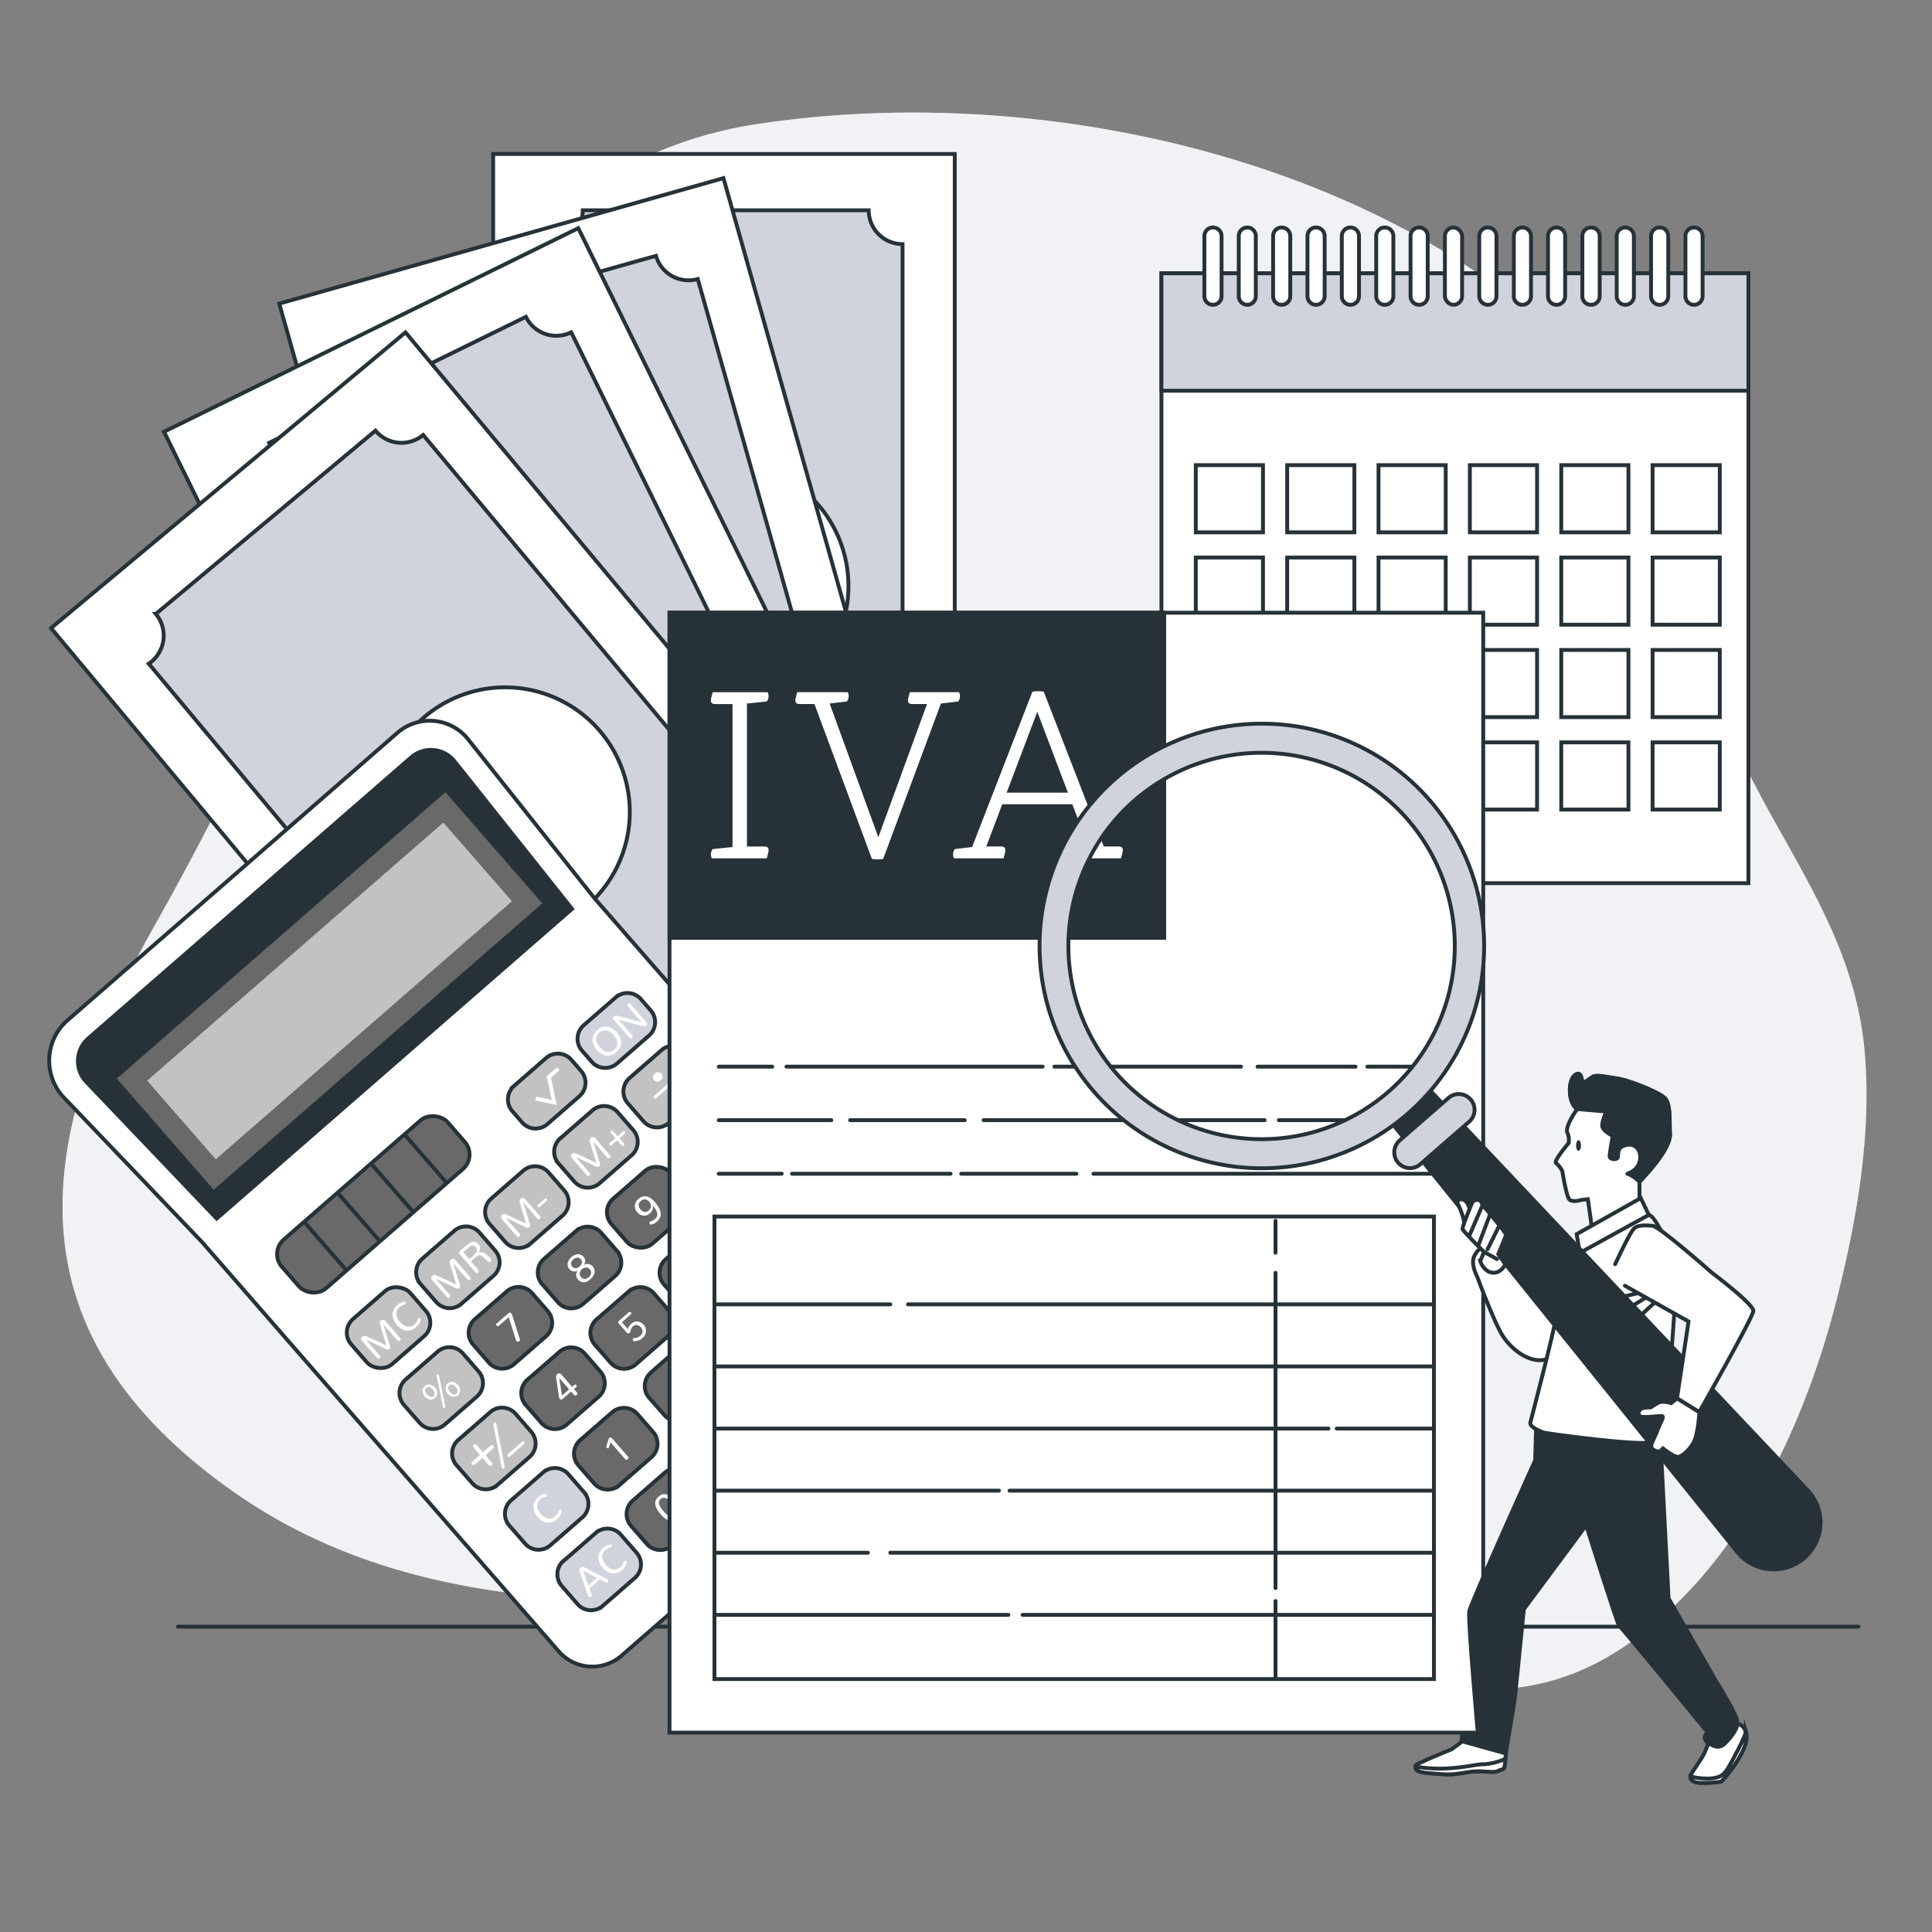 <svg xmlns:inkscape="http://www.inkscape.org/namespaces/inkscape" xmlns:sodipodi="http://sodipodi.sourceforge.net/DTD/sodipodi-0.dtd" xmlns="http://www.w3.org/2000/svg" xmlns:svg="http://www.w3.org/2000/svg" viewBox="0 0 500 500" id="svg155"><rect x="0" y="0" width="500" height="500" fill="#808080" stroke="none"/><defs id="defs155"></defs><path d="M 415.17,105.29 C 406.39,90.37 394.12,78.15 378.6,68.18 326.91,35 256.67,23 196.28,32.06 c -43.14,6.44 -71.9,35.77 -90.29,74 C 84.25,151.18 64.51,196.1 39.77,240 11.36,290.28 -1.38,342.58 60.34,386 c 53.4,37.58 120.38,27.83 181.6,26.63 20.28,-0.4 40.72,0.27 60.68,4.2 39.67,7.8 78.21,35.53 117.22,9.63 29.66,-19.68 47.13,-56.87 55.59,-90.57 5.05,-20.08 9,-42.23 7.15,-63.55 -2.05,-23.35 -12.82,-40.93 -23.9,-60.81 A 354.33,354.33 0 0 1 426.33,132.1 109.15,109.15 0 0 0 415.17,105.29 Z" style="fill:#d0d2dc;fill-opacity:1" id="path1"></path><path d="M 415.17,105.29 C 406.39,90.37 394.12,78.15 378.6,68.18 326.91,35 256.67,23 196.28,32.06 c -43.14,6.44 -71.9,35.77 -90.29,74 C 84.25,151.18 64.51,196.1 39.77,240 11.36,290.28 -1.38,342.58 60.34,386 c 53.4,37.58 120.38,27.83 181.6,26.63 20.28,-0.4 40.72,0.27 60.68,4.2 39.67,7.8 78.21,35.53 117.22,9.63 29.66,-19.68 47.13,-56.87 55.59,-90.57 5.05,-20.08 9,-42.23 7.15,-63.55 -2.05,-23.35 -12.82,-40.93 -23.9,-60.81 A 354.33,354.33 0 0 1 426.33,132.1 109.15,109.15 0 0 0 415.17,105.29 Z" style="opacity:0.7;fill:#ffffff" id="path2"></path><g id="freepik--Floor--inject-3"><line x1="46.01" y1="420.98" x2="480.99" y2="420.98" style="fill:none;stroke:#263238;stroke-linecap:round;stroke-miterlimit:10" id="line2"></line></g><rect x="300.58" y="70.73" width="151.91" height="157.84" style="fill:#ffffff;stroke:#263238;stroke-linecap:round;stroke-miterlimit:10" id="rect2"></rect><rect x="300.58" y="70.73" width="151.91" height="30.38" style="fill:#d0d2dc;stroke:#263238;stroke-linecap:round;stroke-miterlimit:10;fill-opacity:1" id="rect3"></rect><rect x="309.47" y="120.38" width="17.39" height="17.39" style="fill:#ffffff;stroke:#263238;stroke-linecap:round;stroke-miterlimit:10" id="rect4"></rect><rect x="333.12" y="120.38" width="17.39" height="17.39" style="fill:#ffffff;stroke:#263238;stroke-linecap:round;stroke-miterlimit:10" id="rect5"></rect><rect x="356.76" y="120.38" width="17.39" height="17.39" style="fill:#ffffff;stroke:#263238;stroke-linecap:round;stroke-miterlimit:10" id="rect6"></rect><rect x="380.4" y="120.38" width="17.39" height="17.39" style="fill:#ffffff;stroke:#263238;stroke-linecap:round;stroke-miterlimit:10" id="rect7"></rect><rect x="404.05" y="120.38" width="17.39" height="17.39" style="fill:#ffffff;stroke:#263238;stroke-linecap:round;stroke-miterlimit:10" id="rect8"></rect><rect x="427.69" y="120.38" width="17.39" height="17.39" style="fill:#ffffff;stroke:#263238;stroke-linecap:round;stroke-miterlimit:10" id="rect9"></rect><rect x="309.47" y="144.29" width="17.39" height="17.39" style="fill:#ffffff;stroke:#263238;stroke-linecap:round;stroke-miterlimit:10" id="rect10"></rect><rect x="333.12" y="144.29" width="17.39" height="17.39" style="fill:#ffffff;stroke:#263238;stroke-linecap:round;stroke-miterlimit:10" id="rect11"></rect><rect x="356.76" y="144.29" width="17.39" height="17.39" style="fill:#ffffff;stroke:#263238;stroke-linecap:round;stroke-miterlimit:10" id="rect12"></rect><rect x="380.4" y="144.29" width="17.39" height="17.39" style="fill:#ffffff;stroke:#263238;stroke-linecap:round;stroke-miterlimit:10" id="rect13"></rect><rect x="404.05" y="144.29" width="17.39" height="17.39" style="fill:#ffffff;stroke:#263238;stroke-linecap:round;stroke-miterlimit:10" id="rect14"></rect><rect x="427.69" y="144.29" width="17.39" height="17.39" style="fill:#ffffff;stroke:#263238;stroke-linecap:round;stroke-miterlimit:10" id="rect15"></rect><rect x="309.47" y="168.2" width="17.39" height="17.39" style="fill:#ffffff;stroke:#263238;stroke-linecap:round;stroke-miterlimit:10" id="rect16"></rect><rect x="333.12" y="168.2" width="17.39" height="17.39" style="fill:#ffffff;stroke:#263238;stroke-linecap:round;stroke-miterlimit:10" id="rect17"></rect><rect x="356.76" y="168.2" width="17.39" height="17.39" style="fill:#ffffff;stroke:#263238;stroke-linecap:round;stroke-miterlimit:10" id="rect18"></rect><rect x="380.4" y="168.2" width="17.39" height="17.39" style="fill:#ffffff;stroke:#263238;stroke-linecap:round;stroke-miterlimit:10" id="rect19"></rect><rect x="404.05" y="168.2" width="17.39" height="17.39" style="fill:#ffffff;stroke:#263238;stroke-linecap:round;stroke-miterlimit:10" id="rect20"></rect><rect x="427.69" y="168.2" width="17.39" height="17.39" style="fill:#ffffff;stroke:#263238;stroke-linecap:round;stroke-miterlimit:10" id="rect21"></rect><rect x="309.47" y="192.12" width="17.39" height="17.39" style="fill:#ffffff;stroke:#263238;stroke-linecap:round;stroke-miterlimit:10" id="rect22"></rect><rect x="333.12" y="192.12" width="17.39" height="17.39" style="fill:#ffffff;stroke:#263238;stroke-linecap:round;stroke-miterlimit:10" id="rect23"></rect><rect x="356.76" y="192.12" width="17.39" height="17.39" style="fill:#ffffff;stroke:#263238;stroke-linecap:round;stroke-miterlimit:10" id="rect24"></rect><rect x="380.4" y="192.12" width="17.39" height="17.39" style="fill:#ffffff;stroke:#263238;stroke-linecap:round;stroke-miterlimit:10" id="rect25"></rect><rect x="404.05" y="192.12" width="17.39" height="17.39" style="fill:#ffffff;stroke:#263238;stroke-linecap:round;stroke-miterlimit:10" id="rect26"></rect><rect x="427.69" y="192.12" width="17.39" height="17.39" style="fill:#ffffff;stroke:#263238;stroke-linecap:round;stroke-miterlimit:10" id="rect27"></rect><path d="m 313.92,78.88 v 0 a 2.22,2.22 0 0 1 -2.23,-2.22 V 61.1 a 2.23,2.23 0 0 1 2.23,-2.23 v 0 a 2.22,2.22 0 0 1 2.22,2.23 v 15.56 a 2.21,2.21 0 0 1 -2.22,2.22 z" style="fill:#ffffff;stroke:#263238;stroke-linecap:round;stroke-miterlimit:10" id="path27"></path><path d="m 322.81,78.88 v 0 a 2.21,2.21 0 0 1 -2.22,-2.22 V 61.1 a 2.22,2.22 0 0 1 2.22,-2.23 v 0 A 2.22,2.22 0 0 1 325,61.1 v 15.56 a 2.21,2.21 0 0 1 -2.19,2.22 z" style="fill:#ffffff;stroke:#263238;stroke-linecap:round;stroke-miterlimit:10" id="path28"></path><path d="m 331.7,78.88 v 0 a 2.21,2.21 0 0 1 -2.22,-2.22 V 61.1 a 2.22,2.22 0 0 1 2.22,-2.23 v 0 a 2.22,2.22 0 0 1 2.22,2.23 v 15.56 a 2.21,2.21 0 0 1 -2.22,2.22 z" style="fill:#ffffff;stroke:#263238;stroke-linecap:round;stroke-miterlimit:10" id="path29"></path><path d="m 340.59,78.88 v 0 a 2.22,2.22 0 0 1 -2.22,-2.22 V 61.1 a 2.23,2.23 0 0 1 2.22,-2.23 v 0 a 2.23,2.23 0 0 1 2.23,2.23 v 15.56 a 2.22,2.22 0 0 1 -2.23,2.22 z" style="fill:#ffffff;stroke:#263238;stroke-linecap:round;stroke-miterlimit:10" id="path30"></path><path d="m 349.49,78.88 v 0 a 2.22,2.22 0 0 1 -2.23,-2.22 V 61.1 a 2.23,2.23 0 0 1 2.23,-2.23 v 0 a 2.23,2.23 0 0 1 2.22,2.23 v 15.56 a 2.22,2.22 0 0 1 -2.22,2.22 z" style="fill:#ffffff;stroke:#263238;stroke-linecap:round;stroke-miterlimit:10" id="path31"></path><path d="m 358.38,78.88 v 0 a 2.21,2.21 0 0 1 -2.22,-2.22 V 61.1 a 2.22,2.22 0 0 1 2.22,-2.23 v 0 a 2.22,2.22 0 0 1 2.22,2.23 v 15.56 a 2.21,2.21 0 0 1 -2.22,2.22 z" style="fill:#ffffff;stroke:#263238;stroke-linecap:round;stroke-miterlimit:10" id="path32"></path><path d="m 367.27,78.88 v 0 a 2.21,2.21 0 0 1 -2.22,-2.22 V 61.1 a 2.22,2.22 0 0 1 2.22,-2.23 v 0 a 2.22,2.22 0 0 1 2.22,2.23 v 15.56 a 2.21,2.21 0 0 1 -2.22,2.22 z" style="fill:#ffffff;stroke:#263238;stroke-linecap:round;stroke-miterlimit:10" id="path33"></path><rect x="373.94" y="58.87" width="4.45" height="20.01" rx="2.22" style="fill:#ffffff;stroke:#263238;stroke-linecap:round;stroke-miterlimit:10" id="rect33"></rect><path d="m 385.06,78.88 v 0 a 2.22,2.22 0 0 1 -2.23,-2.22 V 61.1 a 2.23,2.23 0 0 1 2.23,-2.23 v 0 a 2.23,2.23 0 0 1 2.22,2.23 v 15.56 a 2.22,2.22 0 0 1 -2.22,2.22 z" style="fill:#ffffff;stroke:#263238;stroke-linecap:round;stroke-miterlimit:10" id="path34"></path><path d="m 394,78.88 v 0 a 2.21,2.21 0 0 1 -2.22,-2.22 V 61.1 A 2.22,2.22 0 0 1 394,58.87 v 0 a 2.22,2.22 0 0 1 2.22,2.23 V 76.66 A 2.21,2.21 0 0 1 394,78.88 Z" style="fill:#ffffff;stroke:#263238;stroke-linecap:round;stroke-miterlimit:10" id="path35"></path><path d="m 402.84,78.88 v 0 a 2.21,2.21 0 0 1 -2.22,-2.22 V 61.1 a 2.22,2.22 0 0 1 2.22,-2.23 v 0 a 2.22,2.22 0 0 1 2.22,2.23 v 15.56 a 2.21,2.21 0 0 1 -2.22,2.22 z" style="fill:#ffffff;stroke:#263238;stroke-linecap:round;stroke-miterlimit:10" id="path36"></path><path d="m 411.73,78.88 v 0 a 2.21,2.21 0 0 1 -2.22,-2.22 V 61.1 a 2.22,2.22 0 0 1 2.22,-2.23 v 0 A 2.23,2.23 0 0 1 414,61.1 v 15.56 a 2.22,2.22 0 0 1 -2.27,2.22 z" style="fill:#ffffff;stroke:#263238;stroke-linecap:round;stroke-miterlimit:10" id="path37"></path><path d="m 420.62,78.88 v 0 A 2.22,2.22 0 0 1 418.4,76.66 V 61.1 a 2.23,2.23 0 0 1 2.22,-2.23 v 0 a 2.23,2.23 0 0 1 2.23,2.23 v 15.56 a 2.22,2.22 0 0 1 -2.23,2.22 z" style="fill:#ffffff;stroke:#263238;stroke-linecap:round;stroke-miterlimit:10" id="path38"></path><path d="m 429.52,78.88 v 0 a 2.22,2.22 0 0 1 -2.23,-2.22 V 61.1 a 2.23,2.23 0 0 1 2.23,-2.23 v 0 a 2.22,2.22 0 0 1 2.22,2.23 v 15.56 a 2.21,2.21 0 0 1 -2.22,2.22 z" style="fill:#ffffff;stroke:#263238;stroke-linecap:round;stroke-miterlimit:10" id="path39"></path><path d="m 438.41,78.88 v 0 a 2.21,2.21 0 0 1 -2.22,-2.22 V 61.1 a 2.22,2.22 0 0 1 2.22,-2.23 v 0 a 2.22,2.22 0 0 1 2.22,2.23 v 15.56 a 2.21,2.21 0 0 1 -2.22,2.22 z" style="fill:#ffffff;stroke:#263238;stroke-linecap:round;stroke-miterlimit:10" id="path40"></path><rect x="127.63" y="39.85" width="119.46" height="223.68" style="fill:#ffffff;stroke:#263238;stroke-linecap:round;stroke-miterlimit:10" id="rect40"></rect><path d="m 142,63.18 a 8.77,8.77 0 0 1 -0.9,0 v 174.7 a 6.6,6.6 0 0 1 0.9,0 8.72,8.72 0 0 1 8.46,11.12 h 74.7 a 8.72,8.72 0 0 1 8.42,-11.13 V 63.18 a 8.76,8.76 0 0 1 -8.76,-8.76 h -74 A 8.76,8.76 0 0 1 142,63.18 Z m 45.32,56.25 a 32.26,32.26 0 1 1 -32.26,32.26 32.26,32.26 0 0 1 32.3,-32.26 z" style="fill:#d0d2dc;stroke:#263238;stroke-linecap:round;stroke-miterlimit:10;fill-opacity:1" id="path41"></path><rect x="48.192" y="95.253" width="119.46" height="223.68" transform="rotate(-15.77)" style="fill:#ffffff;stroke:#263238;stroke-linecap:round;stroke-miterlimit:10" id="rect41"></rect><path d="m 92.48,97.1 c -0.3,0.08 -0.59,0.14 -0.88,0.2 l 47.49,168.16 a 7.89,7.89 0 0 1 0.86,-0.29 8.76,8.76 0 0 1 10.81,6 9,9 0 0 1 0.32,2.38 L 223,253.29 a 8.56,8.56 0 0 1 -1,-2.2 8.76,8.76 0 0 1 6.05,-10.81 L 180.58,72.21 a 8.75,8.75 0 0 1 -10.81,-6 L 98.52,86.29 A 8.76,8.76 0 0 1 92.48,97.1 Z m 58.9,41.81 a 32.26,32.26 0 1 1 -22.28,39.81 32.26,32.26 0 0 1 22.28,-39.81 z" style="fill:#d0d2dc;stroke:#263238;stroke-linecap:round;stroke-miterlimit:10;fill-opacity:1" id="path42"></path><rect x="-11.185" y="119.003" width="119.46" height="223.68" transform="rotate(-26.17)" style="fill:#ffffff;stroke:#263238;stroke-linecap:round;stroke-miterlimit:10" id="rect42"></rect><path d="m 65.66,126.32 a 8.67,8.67 0 0 1 -0.83,0.36 L 141.9,283.5 c 0.25,-0.15 0.52,-0.3 0.79,-0.43 a 8.75,8.75 0 0 1 11.72,4 8.47,8.47 0 0 1 0.75,2.28 l 67,-32.94 a 9.29,9.29 0 0 1 -1.35,-2 8.76,8.76 0 0 1 4,-11.72 L 147.83,86 A 8.77,8.77 0 0 1 136.1,82 l -66.44,32.6 a 8.74,8.74 0 0 1 -4,11.72 z m 65.49,30.5 A 32.26,32.26 0 1 1 116.42,200 32.26,32.26 0 0 1 131.15,156.82 Z" style="fill:#d0d2dc;stroke:#263238;stroke-linecap:round;stroke-miterlimit:10;fill-opacity:1" id="path43"></path><rect x="-93.994" y="133.278" width="119.46" height="223.68" transform="rotate(-39.84)" style="fill:#ffffff;stroke:#263238;stroke-linecap:round;stroke-miterlimit:10" id="rect43"></rect><path d="m 39.22,171.22 a 6.14,6.14 0 0 1 -0.72,0.54 l 112,134.17 a 6.52,6.52 0 0 1 0.66,-0.62 8.77,8.77 0 0 1 13.6,3.15 l 57.35,-47.86 a 8.43,8.43 0 0 1 -1.78,-1.61 8.75,8.75 0 0 1 1.12,-12.33 L 109.51,112.57 a 8.76,8.76 0 0 1 -12.34,-1.12 l -56.84,47.43 a 8.77,8.77 0 0 1 -1.11,12.34 z m 70.84,14.15 a 32.26,32.26 0 1 1 -4.1,45.44 32.26,32.26 0 0 1 4.1,-45.44 z" style="fill:#d0d2dc;stroke:#263238;stroke-linecap:round;stroke-miterlimit:10;fill-opacity:1" id="path44"></path><path d="M 102.86,189.64 63,224.39 l -6,5.24 -39.9,34.75 a 13.91,13.91 0 0 0 -0.9,19.31 l 36.21,37.89 92.19,105.79 a 11.53,11.53 0 0 0 16.26,1.11 l 36.88,-32.14 10.16,-8.85 36.88,-32.14 a 12.77,12.77 0 0 0 1.18,-17.2 l -92.2,-105.79 -32.59,-41 a 12.71,12.71 0 0 0 -18.31,-1.72 z" style="fill:#ffffff;stroke:#263238;stroke-miterlimit:10" id="path45"></path><path d="M 148.05,235.22 117.62,197 A 7.8,7.8 0 0 0 106.4,196 L 22.84,268.74 A 7.79,7.79 0 0 0 22.33,280 l 33.75,35.37 z" style="fill:#263238;stroke:#263238;stroke-miterlimit:10" id="path46"></path><rect x="-160.59" y="230.308" width="112.8" height="38.15" transform="rotate(-41.07)" style="fill:#696969" id="rect46"></rect><rect x="-155.02" y="235.868" width="101.67" height="27.02" transform="rotate(-41.07)" style="fill:#c2c2c2" id="rect47"></rect><rect x="-160.388" y="290.101" width="56.92" height="16.7" rx="4.97" transform="rotate(-41.07)" style="fill:#696969;stroke:#263238;stroke-miterlimit:10" id="rect48"></rect><line x1="78.84" y1="316.36" x2="89.68" y2="328.8" style="fill:none;stroke:#263238;stroke-miterlimit:10" id="line48"></line><line x1="87.49" y1="308.82" x2="98.33" y2="321.26" style="fill:none;stroke:#263238;stroke-miterlimit:10" id="line49"></line><line x1="96.15" y1="301.28" x2="106.99" y2="313.72" style="fill:none;stroke:#263238;stroke-miterlimit:10" id="line50"></line><line x1="104.8" y1="293.74" x2="115.64" y2="306.18" style="fill:none;stroke:#263238;stroke-miterlimit:10" id="line51"></line><path d="m 133.03,281.043 8.293,-7.227 a 4.63,4.63 0 0 1 6.532,0.449 l 2.536,2.91 a 4.63,4.63 0 0 1 -0.449,6.532 l -8.293,7.227 a 4.62,4.62 0 0 1 -6.518,-0.448 l -2.536,-2.91 a 4.63,4.63 0 0 1 0.449,-6.532 z" style="fill:#c2c2c2;stroke:#263238;stroke-miterlimit:10" id="path51"></path><rect x="-160.048" y="317.379" width="20.25" height="15.44" rx="4.62" transform="rotate(-41.07)" style="fill:#c2c2c2;stroke:#263238;stroke-miterlimit:10" id="rect51"></rect><path d="m 109.266,325.768 8.293,-7.227 a 4.63,4.63 0 0 1 6.532,0.449 l 4.067,4.667 a 4.63,4.63 0 0 1 -0.449,6.532 l -8.293,7.227 a 4.62,4.62 0 0 1 -6.518,-0.448 l -4.067,-4.667 a 4.62,4.62 0 0 1 0.448,-6.518 z" style="fill:#c2c2c2;stroke:#263238;stroke-miterlimit:10" id="path52"></path><path d="m 127.132,310.193 8.293,-7.227 a 4.63,4.63 0 0 1 6.532,0.449 l 4.067,4.667 a 4.63,4.63 0 0 1 -0.449,6.532 l -8.293,7.227 a 4.63,4.63 0 0 1 -6.532,-0.449 l -4.067,-4.667 a 4.62,4.62 0 0 1 0.448,-6.518 z" style="fill:#c2c2c2;stroke:#263238;stroke-miterlimit:10" id="path53"></path><path d="m 145.021,294.599 8.293,-7.227 a 4.62,4.62 0 0 1 6.518,0.448 l 4.067,4.667 a 4.62,4.62 0 0 1 -0.448,6.518 l -8.293,7.227 a 4.63,4.63 0 0 1 -6.532,-0.449 l -4.067,-4.667 a 4.63,4.63 0 0 1 0.449,-6.532 z" style="fill:#c2c2c2;stroke:#263238;stroke-miterlimit:10" id="path54"></path><path d="m 162.923,278.995 8.293,-7.227 a 4.62,4.62 0 0 1 6.518,0.448 l 4.067,4.667 a 4.63,4.63 0 0 1 -0.449,6.532 l -8.293,7.227 a 4.62,4.62 0 0 1 -6.518,-0.448 l -4.067,-4.667 a 4.63,4.63 0 0 1 0.449,-6.532 z" style="fill:#c2c2c2;stroke:#263238;stroke-miterlimit:10" id="path55"></path><path d="m 104.972,357.027 8.293,-7.227 a 4.62,4.62 0 0 1 6.518,0.448 l 4.067,4.667 a 4.63,4.63 0 0 1 -0.449,6.532 l -8.293,7.227 a 4.62,4.62 0 0 1 -6.518,-0.448 l -4.067,-4.667 a 4.63,4.63 0 0 1 0.449,-6.532 z" style="fill:#c2c2c2;stroke:#263238;stroke-miterlimit:10" id="path56"></path><path d="m 122.874,341.424 8.293,-7.227 a 4.62,4.62 0 0 1 6.518,0.448 l 4.067,4.667 a 4.63,4.63 0 0 1 -0.449,6.532 l -8.293,7.227 a 4.62,4.62 0 0 1 -6.518,-0.448 l -4.067,-4.667 a 4.63,4.63 0 0 1 0.449,-6.532 z" style="fill:#696969;stroke:#263238;stroke-miterlimit:10" id="path57"></path><path d="m 140.763,325.829 8.293,-7.227 a 4.63,4.63 0 0 1 6.532,0.449 l 4.067,4.667 a 4.62,4.62 0 0 1 -0.448,6.518 l -8.293,7.227 a 4.63,4.63 0 0 1 -6.532,-0.449 l -4.067,-4.667 a 4.62,4.62 0 0 1 0.448,-6.518 z" style="fill:#696969;stroke:#263238;stroke-miterlimit:10" id="path58"></path><rect x="-88.83" y="338.13" width="20.25" height="15.44" rx="4.62" transform="rotate(-41.07)" style="fill:#696969;stroke:#263238;stroke-miterlimit:10" id="rect58"></rect><rect x="-65.098" y="338.125" width="20.25" height="15.44" rx="4.63" transform="rotate(-41.07)" style="fill:#c2c2c2;stroke:#263238;stroke-miterlimit:10" id="rect59"></rect><path d="m 118.603,372.664 8.293,-7.227 a 4.62,4.62 0 0 1 6.518,0.448 l 4.067,4.667 a 4.62,4.62 0 0 1 -0.448,6.518 l -8.293,7.227 a 4.63,4.63 0 0 1 -6.532,-0.449 l -4.067,-4.667 a 4.62,4.62 0 0 1 0.448,-6.518 z" style="fill:#c2c2c2;stroke:#263238;stroke-miterlimit:10" id="path59"></path><path d="m 136.505,357.07 8.293,-7.227 a 4.62,4.62 0 0 1 6.518,0.448 l 4.067,4.667 a 4.62,4.62 0 0 1 -0.448,6.518 l -8.293,7.227 a 4.63,4.63 0 0 1 -6.532,-0.449 l -4.067,-4.667 a 4.62,4.62 0 0 1 0.448,-6.518 z" style="fill:#696969;stroke:#263238;stroke-miterlimit:10" id="path60"></path><path d="m 154.394,341.476 8.293,-7.227 a 4.62,4.62 0 0 1 6.518,0.448 l 4.067,4.667 a 4.62,4.62 0 0 1 -0.448,6.518 l -8.293,7.227 a 4.63,4.63 0 0 1 -6.532,-0.449 l -4.067,-4.667 a 4.63,4.63 0 0 1 0.449,-6.532 z" style="fill:#696969;stroke:#263238;stroke-miterlimit:10" id="path61"></path><path d="m 172.281,325.896 8.293,-7.227 a 4.63,4.63 0 0 1 6.532,0.449 l 4.067,4.667 a 4.63,4.63 0 0 1 -0.449,6.532 l -8.293,7.227 a 4.62,4.62 0 0 1 -6.518,-0.448 l -4.06,-4.659 a 4.62,4.62 0 0 1 0.428,-6.541 z" style="fill:#696969;stroke:#263238;stroke-miterlimit:10" id="path62"></path><path d="m 190.185,310.288 8.293,-7.227 a 4.62,4.62 0 0 1 6.518,0.448 l 4.067,4.667 a 4.63,4.63 0 0 1 -0.449,6.532 l -8.293,7.227 a 4.63,4.63 0 0 1 -6.532,-0.449 l -4.067,-4.667 a 4.62,4.62 0 0 1 0.448,-6.518 z" style="fill:#c2c2c2;stroke:#263238;stroke-miterlimit:10" id="path63"></path><path d="m 132.27,388.291 8.293,-7.227 a 4.62,4.62 0 0 1 6.518,0.448 l 4.067,4.667 a 4.63,4.63 0 0 1 -0.449,6.532 l -8.285,7.22 a 4.63,4.63 0 0 1 -6.532,-0.449 l -4.067,-4.667 a 4.62,4.62 0 0 1 0.455,-6.525 z" style="fill:#d0d2dc;stroke:#263238;stroke-linecap:round;stroke-miterlimit:10;fill-opacity:1" id="path64"></path><path d="m 150.136,372.717 8.293,-7.227 a 4.63,4.63 0 0 1 6.532,0.449 l 4.067,4.667 a 4.63,4.63 0 0 1 -0.449,6.532 l -8.293,7.227 a 4.62,4.62 0 0 1 -6.518,-0.448 l -4.067,-4.667 a 4.62,4.62 0 0 1 0.435,-6.533 z" style="fill:#696969;stroke:#263238;stroke-miterlimit:10" id="path65"></path><rect x="-112.859" y="377.946" width="20.231" height="15.425" rx="4.626" transform="rotate(-41.348)" style="fill:#696969;stroke:#263238;stroke-width:0.999;stroke-miterlimit:10" id="rect65"></rect><rect x="-88.836" y="379.632" width="20.25" height="15.44" rx="4.62" transform="rotate(-41.07)" style="fill:#696969;stroke:#263238;stroke-miterlimit:10" id="rect66"></rect><path d="m 145.869,403.958 8.293,-7.227 a 4.62,4.62 0 0 1 6.518,0.448 l 4.067,4.667 a 4.62,4.62 0 0 1 -0.448,6.518 l -8.293,7.227 a 4.63,4.63 0 0 1 -6.532,-0.449 l -4.086,-4.689 a 4.63,4.63 0 0 1 0.449,-6.532 z" style="fill:#d0d2dc;stroke:#263238;stroke-linecap:round;stroke-miterlimit:10;fill-opacity:1" id="path66"></path><path d="m 163.757,388.353 8.293,-7.227 a 4.63,4.63 0 0 1 6.532,0.449 l 4.067,4.667 a 4.63,4.63 0 0 1 -0.449,6.532 l -8.293,7.227 a 4.63,4.63 0 0 1 -6.532,-0.449 l -4.067,-4.667 a 4.62,4.62 0 0 1 0.449,-6.532 z" style="fill:#696969;stroke:#263238;stroke-miterlimit:10" id="path67"></path><path d="m 181.66,372.76 8.293,-7.227 a 4.63,4.63 0 0 1 6.532,0.449 l 4.034,4.629 a 4.63,4.63 0 0 1 -0.449,6.532 l -8.293,7.227 a 4.63,4.63 0 0 1 -6.532,-0.449 l -4.067,-4.667 a 4.62,4.62 0 0 1 0.482,-6.495 z" style="fill:#696969;stroke:#263238;stroke-miterlimit:10" id="path68"></path><path d="m 199.558,357.165 8.293,-7.227 a 4.62,4.62 0 0 1 6.518,0.448 l 4.067,4.667 a 4.63,4.63 0 0 1 -0.449,6.532 l -8.293,7.227 a 4.62,4.62 0 0 1 -6.518,-0.448 l -4.067,-4.667 a 4.62,4.62 0 0 1 0.448,-6.518 z" style="fill:#c2c2c2;stroke:#263238;stroke-miterlimit:10" id="path69"></path><path d="m 213.29,317.66 -10.64,9.27 a 3.07,3.07 0 0 0 -0.29,4.33 l 2.83,3.26 3.27,3.75 13.64,15.64 a 3.07,3.07 0 0 0 4.33,0.3 l 10.64,-9.27 a 3.07,3.07 0 0 0 0.29,-4.33 L 223.73,325 220.46,321.25 217.62,318 a 3.07,3.07 0 0 0 -4.33,-0.34 z" style="fill:#c2c2c2;stroke:#263238;stroke-miterlimit:10" id="path70"></path><path d="m 151.046,265.361 8.293,-7.227 a 4.63,4.63 0 0 1 6.532,0.449 l 2.536,2.91 a 4.62,4.62 0 0 1 -0.448,6.518 l -8.301,7.233 a 4.62,4.62 0 0 1 -6.518,-0.448 l -2.536,-2.91 a 4.63,4.63 0 0 1 0.441,-6.526 z" style="fill:#d0d2dc;stroke:#263238;stroke-linecap:round;stroke-miterlimit:10;fill-opacity:1" id="path71"></path><path d="m 156.94,273.2 a 4.55,4.55 0 0 1 -3.63,-4.15 3.28,3.28 0 0 1 1.25,-2.45 3.25,3.25 0 0 1 2.59,-0.9 4.56,4.56 0 0 1 3.62,4.16 3.66,3.66 0 0 1 -3.83,3.34 z m 2.84,-3.27 a 4.06,4.06 0 0 0 -2.84,-3.26 2.35,2.35 0 0 0 -2.64,2.33 3.45,3.45 0 0 0 0.95,2 3.37,3.37 0 0 0 1.89,1.22 2.13,2.13 0 0 0 1.84,-0.56 2.09,2.09 0 0 0 0.8,-1.73 z" style="fill:#ffffff" id="path72"></path><path d="m 163.25,268.74 a 0.4,0.4 0 0 1 -0.33,-0.16 l -4.08,-4.68 a 0.72,0.72 0 0 1 -0.2,-0.48 0.6,0.6 0 0 1 0.2,-0.41 0.76,0.76 0 0 1 0.35,-0.16 0.86,0.86 0 0 1 0.45,0 l 6.36,1.65 -3.54,-4.06 a 0.41,0.41 0 0 1 -0.11,-0.34 0.46,0.46 0 0 1 0.17,-0.32 0.59,0.59 0 0 1 0.33,-0.13 0.41,0.41 0 0 1 0.33,0.16 l 4.09,4.69 a 0.66,0.66 0 0 1 0.18,0.48 0.64,0.64 0 0 1 -0.22,0.43 0.86,0.86 0 0 1 -0.33,0.17 0.81,0.81 0 0 1 -0.38,0 l -6.4,-1.64 3.5,4 a 0.44,0.44 0 0 1 0.11,0.35 0.55,0.55 0 0 1 -0.18,0.32 0.52,0.52 0 0 1 -0.3,0.13 z" style="fill:#ffffff" id="path73"></path><path d="m 100.46,349.26 a 0.84,0.84 0 0 1 -0.43,-0.08 l -5.33,-2.48 3.67,4.22 a 0.31,0.31 0 0 1 0.08,0.29 0.64,0.64 0 0 1 -0.19,0.3 0.67,0.67 0 0 1 -0.32,0.15 0.34,0.34 0 0 1 -0.29,-0.12 l -4,-4.58 a 0.63,0.63 0 0 1 -0.15,-0.53 0.82,0.82 0 0 1 0.28,-0.51 0.84,0.84 0 0 1 0.47,-0.2 1,1 0 0 1 0.57,0.1 l 5.16,2.37 -1.64,-5.43 a 0.95,0.95 0 0 1 0.23,-1 0.91,0.91 0 0 1 0.55,-0.21 0.64,0.64 0 0 1 0.51,0.22 l 4,4.59 a 0.29,0.29 0 0 1 0.07,0.3 0.55,0.55 0 0 1 -0.19,0.29 0.67,0.67 0 0 1 -0.32,0.15 0.32,0.32 0 0 1 -0.28,-0.12 l -3.67,-4.21 1.72,5.62 a 0.71,0.71 0 0 1 0,0.43 0.6,0.6 0 0 1 -0.18,0.32 0.65,0.65 0 0 1 -0.32,0.12 z" style="fill:#ffffff" id="path74"></path><path d="m 106,344.31 a 3.22,3.22 0 0 1 -1.76,-0.25 4.39,4.39 0 0 1 -1.55,-1.18 4.62,4.62 0 0 1 -0.79,-1.27 3.74,3.74 0 0 1 -0.29,-1.36 3,3 0 0 1 0.3,-1.33 3.42,3.42 0 0 1 0.91,-1.19 3.66,3.66 0 0 1 1.71,-0.86 0.37,0.37 0 0 1 0.4,0.12 0.38,0.38 0 0 1 0.1,0.29 0.34,0.34 0 0 1 -0.12,0.27 0.53,0.53 0 0 1 -0.15,0.08 h -0.14 l -0.18,0.06 -0.21,0.07 -0.25,0.12 -0.28,0.17 -0.31,0.25 a 2.55,2.55 0 0 0 -0.58,0.71 1.85,1.85 0 0 0 -0.23,0.77 2.38,2.38 0 0 0 0.07,0.79 3,3 0 0 0 0.32,0.8 5.85,5.85 0 0 0 0.54,0.75 4.92,4.92 0 0 0 0.67,0.63 3.24,3.24 0 0 0 0.74,0.43 2.37,2.37 0 0 0 0.77,0.17 1.91,1.91 0 0 0 0.8,-0.14 2.44,2.44 0 0 0 0.8,-0.49 2.38,2.38 0 0 0 0.52,-0.61 5.27,5.27 0 0 0 0.33,-0.75 0.61,0.61 0 0 1 0.11,-0.18 0.39,0.39 0 0 1 0.55,0.05 0.45,0.45 0 0 1 0.07,0.47 3.58,3.58 0 0 1 -1.15,1.75 3.33,3.33 0 0 1 -1.72,0.86 z" style="fill:#ffffff" id="path75"></path><path d="m 155.22,408.74 -2.66,2.32 0.57,1.57 a 0.47,0.47 0 0 1 -0.14,0.57 0.57,0.57 0 0 1 -0.35,0.14 0.39,0.39 0 0 1 -0.33,-0.14 0.55,0.55 0 0 1 -0.1,-0.17 l -2.14,-6.17 a 1.28,1.28 0 0 1 -0.09,-0.68 0.81,0.81 0 0 1 0.29,-0.44 0.9,0.9 0 0 1 0.47,-0.23 1.37,1.37 0 0 1 0.66,0.19 l 5.82,3 a 0.74,0.74 0 0 1 0.16,0.12 0.43,0.43 0 0 1 0.09,0.35 0.61,0.61 0 0 1 -0.19,0.33 0.48,0.48 0 0 1 -0.58,0.06 z m -4.31,-2.26 1.38,3.82 2.22,-1.93 z" style="fill:#ffffff" id="path76"></path><path d="m 159.28,407.16 a 3.16,3.16 0 0 1 -1.77,-0.24 4.48,4.48 0 0 1 -1.54,-1.18 4.35,4.35 0 0 1 -0.8,-1.28 3.85,3.85 0 0 1 -0.29,-1.35 3.22,3.22 0 0 1 0.3,-1.34 3.51,3.51 0 0 1 0.91,-1.19 3.73,3.73 0 0 1 1.71,-0.85 0.38,0.38 0 0 1 0.4,0.11 0.41,0.41 0 0 1 0.11,0.3 0.39,0.39 0 0 1 -0.13,0.27 0.53,0.53 0 0 1 -0.15,0.08 h -0.14 l -0.18,0.05 -0.21,0.08 -0.25,0.12 a 2.29,2.29 0 0 0 -0.27,0.17 l -0.32,0.25 a 2.42,2.42 0 0 0 -0.58,0.71 2,2 0 0 0 -0.23,0.77 2.4,2.4 0 0 0 0.07,0.79 3.36,3.36 0 0 0 0.32,0.79 5.3,5.3 0 0 0 0.54,0.76 5.58,5.58 0 0 0 0.67,0.63 3.05,3.05 0 0 0 0.74,0.42 2.21,2.21 0 0 0 0.77,0.18 2.08,2.08 0 0 0 0.8,-0.14 2.62,2.62 0 0 0 0.8,-0.49 2.42,2.42 0 0 0 0.52,-0.62 5.35,5.35 0 0 0 0.34,-0.75 0.34,0.34 0 0 1 0.11,-0.17 0.35,0.35 0 0 1 0.28,-0.09 0.4,0.4 0 0 1 0.27,0.14 0.5,0.5 0 0 1 0.07,0.47 3.65,3.65 0 0 1 -1.16,1.75 3.32,3.32 0 0 1 -1.71,0.85 z" style="fill:#ffffff" id="path77"></path><path d="m 142.46,394.05 a 3.18,3.18 0 0 1 -1.77,-0.25 4.36,4.36 0 0 1 -1.54,-1.18 4.52,4.52 0 0 1 -0.8,-1.27 3.94,3.94 0 0 1 -0.28,-1.36 3,3 0 0 1 0.29,-1.33 3.54,3.54 0 0 1 0.91,-1.19 3.75,3.75 0 0 1 1.71,-0.86 0.38,0.38 0 0 1 0.41,0.12 0.43,0.43 0 0 1 0.1,0.29 0.34,0.34 0 0 1 -0.12,0.27 0.48,0.48 0 0 1 -0.16,0.08 h -0.13 a 0.74,0.74 0 0 0 -0.19,0 l -0.2,0.07 -0.26,0.12 -0.27,0.18 a 2.34,2.34 0 0 0 -0.31,0.24 2.52,2.52 0 0 0 -0.58,0.71 1.91,1.91 0 0 0 -0.24,0.77 2.77,2.77 0 0 0 0.07,0.8 3.16,3.16 0 0 0 0.33,0.79 4.39,4.39 0 0 0 0.54,0.75 4,4 0 0 0 0.67,0.63 3.18,3.18 0 0 0 0.73,0.43 2.43,2.43 0 0 0 0.78,0.17 1.93,1.93 0 0 0 0.8,-0.14 2.4,2.4 0 0 0 0.79,-0.49 2.44,2.44 0 0 0 0.53,-0.61 4.42,4.42 0 0 0 0.33,-0.75 0.36,0.36 0 0 1 0.11,-0.17 0.37,0.37 0 0 1 0.28,-0.09 0.39,0.39 0 0 1 0.27,0.13 0.48,0.48 0 0 1 0.07,0.47 3.6,3.6 0 0 1 -1.16,1.75 3.34,3.34 0 0 1 -1.71,0.92 z" style="fill:#ffffff" id="path78"></path><path d="m 111.23,362.18 a 2.42,2.42 0 0 1 -1.88,-2.17 1.59,1.59 0 0 1 0.58,-1.27 1.85,1.85 0 0 1 0.71,-0.39 1.6,1.6 0 0 1 0.72,0 2.21,2.21 0 0 1 0.65,0.28 2.34,2.34 0 0 1 0.56,0.48 2.12,2.12 0 0 1 0.58,1.39 1.55,1.55 0 0 1 -0.59,1.27 1.6,1.6 0 0 1 -1.33,0.41 z m 1.25,-1.39 a 1,1 0 0 0 -0.1,-0.6 2.46,2.46 0 0 0 -0.39,-0.58 2.24,2.24 0 0 0 -0.52,-0.47 1.2,1.2 0 0 0 -0.58,-0.18 0.83,0.83 0 0 0 -0.57,0.22 0.82,0.82 0 0 0 -0.3,0.54 1.1,1.1 0 0 0 0.1,0.59 2.46,2.46 0 0 0 0.39,0.58 2.27,2.27 0 0 0 0.53,0.47 1,1 0 0 0 0.58,0.18 0.86,0.86 0 0 0 0.86,-0.75 z m 2.45,3.57 a 0.26,0.26 0 0 1 -0.21,-0.09 0.38,0.38 0 0 1 -0.07,-0.18 l -1.64,-8 a 0.35,0.35 0 0 1 0.09,-0.35 0.32,0.32 0 0 1 0.22,-0.07 0.31,0.31 0 0 1 0.2,0.11 0.41,0.41 0 0 1 0.09,0.2 l 1.62,7.95 a 0.31,0.31 0 0 1 -0.08,0.33 0.33,0.33 0 0 1 -0.22,0.1 z m 2.26,-2.87 a 2.19,2.19 0 0 1 -1.3,-0.78 2.13,2.13 0 0 1 -0.57,-1.38 1.57,1.57 0 0 1 0.58,-1.27 1.81,1.81 0 0 1 0.7,-0.39 1.47,1.47 0 0 1 0.72,0 2.07,2.07 0 0 1 0.65,0.28 2.3,2.3 0 0 1 0.56,0.48 2.42,2.42 0 0 1 0.51,0.89 1.77,1.77 0 0 1 0,0.94 1.7,1.7 0 0 1 -0.53,0.83 1.59,1.59 0 0 1 -1.32,0.4 z m 1.25,-1.39 a 1.1,1.1 0 0 0 -0.1,-0.59 2.73,2.73 0 0 0 -0.39,-0.59 3.2,3.2 0 0 0 -0.39,-0.36 1.76,1.76 0 0 0 -0.42,-0.24 0.82,0.82 0 0 0 -0.44,0 0.93,0.93 0 0 0 -0.42,0.21 0.78,0.78 0 0 0 -0.3,0.54 1.16,1.16 0 0 0 0.1,0.6 2.68,2.68 0 0 0 0.39,0.58 2.46,2.46 0 0 0 0.53,0.46 1.08,1.08 0 0 0 0.57,0.19 0.84,0.84 0 0 0 0.58,-0.23 0.79,0.79 0 0 0 0.29,-0.57 z" style="fill:#ffffff" id="path79"></path><path d="m 134,347.22 a 0.42,0.42 0 0 1 -0.35,-0.15 0.62,0.62 0 0 1 -0.1,-0.2 l -1.9,-6 -2.55,2.23 a 0.44,0.44 0 0 1 -0.31,0.11 0.41,0.41 0 0 1 -0.27,-0.15 0.39,0.39 0 0 1 -0.11,-0.29 0.38,0.38 0 0 1 0.15,-0.29 l 3,-2.59 a 0.65,0.65 0 0 1 0.41,-0.18 0.44,0.44 0 0 1 0.34,0.17 1.09,1.09 0 0 1 0.23,0.39 l 2,6.32 a 0.44,0.44 0 0 1 -0.14,0.5 0.52,0.52 0 0 1 -0.4,0.13 z" style="fill:#ffffff" id="path80"></path><path d="m 151.76,331.74 a 2.06,2.06 0 0 1 -1.15,0.06 2,2 0 0 1 -1,-0.63 2,2 0 0 1 -0.49,-1.15 1.73,1.73 0 0 1 0.39,-1.2 1.71,1.71 0 0 1 -1.16,0.21 1.78,1.78 0 0 1 -1,-0.6 1.76,1.76 0 0 1 -0.46,-1 2,2 0 0 1 0.21,-1.08 3.44,3.44 0 0 1 0.78,-1 3.77,3.77 0 0 1 0.79,-0.53 2.89,2.89 0 0 1 0.82,-0.23 1.71,1.71 0 0 1 0.8,0.13 1.94,1.94 0 0 1 0.71,0.52 1.7,1.7 0 0 1 0.45,1 1.73,1.73 0 0 1 -0.35,1.1 1.92,1.92 0 0 1 1.25,-0.21 1.9,1.9 0 0 1 1.05,0.64 2,2 0 0 1 0.49,1.08 2.14,2.14 0 0 1 -0.22,1.13 3.39,3.39 0 0 1 -0.82,1 3.51,3.51 0 0 1 -1.09,0.76 z m 1.22,-2.21 a 1.15,1.15 0 0 0 -0.32,-1 1.26,1.26 0 0 0 -1,-0.5 1.76,1.76 0 0 0 -1.62,1.41 1.3,1.3 0 0 0 0.35,1.07 1.26,1.26 0 0 0 0.64,0.41 1.16,1.16 0 0 0 0.69,0 2.33,2.33 0 0 0 0.66,-0.4 1.75,1.75 0 0 0 0.62,-0.99 z m -2.38,-2.7 a 1.11,1.11 0 0 0 -0.32,-0.94 1,1 0 0 0 -0.9,-0.42 1.78,1.78 0 0 0 -1,0.46 2.25,2.25 0 0 0 -0.36,0.4 1.85,1.85 0 0 0 -0.21,0.45 1.06,1.06 0 0 0 0,0.5 1.22,1.22 0 0 0 0.28,0.49 1.09,1.09 0 0 0 0.89,0.44 1.63,1.63 0 0 0 1,-0.45 1.67,1.67 0 0 0 0.62,-0.93 z" style="fill:#ffffff" id="path81"></path><path d="m 168.55,316.91 a 0.35,0.35 0 0 1 -0.35,-0.12 0.51,0.51 0 0 1 -0.13,-0.32 0.34,0.34 0 0 1 0.1,-0.28 l 0.12,-0.06 a 3.09,3.09 0 0 0 1.18,-0.62 2.58,2.58 0 0 0 0.42,-0.47 1.75,1.75 0 0 0 0.21,-0.47 1.38,1.38 0 0 0 0,-0.5 2.17,2.17 0 0 0 -0.13,-0.5 2.79,2.79 0 0 0 -0.26,-0.52 c -0.11,-0.18 -0.24,-0.36 -0.36,-0.53 -0.12,-0.17 -0.28,-0.34 -0.46,-0.54 a 1.36,1.36 0 0 1 0,1 2,2 0 0 1 -0.67,1 2.22,2.22 0 0 1 -1.7,0.62 2.3,2.3 0 0 1 -1.58,-0.85 2.37,2.37 0 0 1 -0.64,-1.76 2.4,2.4 0 0 1 0.91,-1.69 2.72,2.72 0 0 1 0.93,-0.57 2.13,2.13 0 0 1 0.91,-0.14 2.37,2.37 0 0 1 0.86,0.24 3.47,3.47 0 0 1 0.8,0.5 6.05,6.05 0 0 1 0.73,0.71 c 0.19,0.22 0.37,0.44 0.52,0.65 a 6.53,6.53 0 0 1 0.46,0.7 5,5 0 0 1 0.36,0.74 3.13,3.13 0 0 1 0.18,0.76 2.58,2.58 0 0 1 0,0.79 2.47,2.47 0 0 1 -0.33,0.76 3.42,3.42 0 0 1 -0.65,0.75 3.54,3.54 0 0 1 -1.43,0.72 z m -0.08,-4.7 A 1.68,1.68 0 0 0 168,311 a 1.66,1.66 0 0 0 -1,-0.59 1.39,1.39 0 0 0 -1.14,0.38 1.43,1.43 0 0 0 -0.56,1.07 1.67,1.67 0 0 0 0.47,1.14 1.78,1.78 0 0 0 1,0.64 1.28,1.28 0 0 0 1.1,-0.36 1.56,1.56 0 0 0 0.6,-1.07 z" style="fill:#ffffff" id="path82"></path><path d="m 148.88,361.15 a 0.44,0.44 0 0 1 -0.34,-0.16 l -0.74,-0.85 -2.21,1.92 a 0.49,0.49 0 0 1 -0.39,0.13 0.56,0.56 0 0 1 -0.36,-0.19 0.6,0.6 0 0 1 -0.14,-0.3 l -0.78,-5.16 a 1,1 0 0 1 0.31,-0.92 0.75,0.75 0 0 1 0.51,-0.2 0.69,0.69 0 0 1 0.51,0.27 l 2.81,3.22 0.56,-0.49 a 0.34,0.34 0 0 1 0.28,-0.09 0.36,0.36 0 0 1 0.25,0.13 0.39,0.39 0 0 1 0.1,0.26 0.36,0.36 0 0 1 -0.14,0.27 l -0.56,0.49 0.74,0.86 a 0.39,0.39 0 0 1 0.11,0.35 0.52,0.52 0 0 1 -0.18,0.32 0.58,0.58 0 0 1 -0.34,0.14 z m -1.58,-1.58 -2.59,-3 0.74,4.58 z" style="fill:#ffffff" id="path83"></path><path d="m 165.25,346.92 a 3.55,3.55 0 0 1 -1.15,0.18 0.27,0.27 0 0 1 -0.22,-0.1 0.47,0.47 0 0 1 -0.11,-0.33 0.39,0.39 0 0 1 0.13,-0.31 0.21,0.21 0 0 1 0.17,-0.07 2.38,2.38 0 0 0 1.64,-0.61 1.49,1.49 0 0 0 0.59,-1.07 1.83,1.83 0 0 0 -1.48,-1.71 1.32,1.32 0 0 0 -1,0.36 1.8,1.8 0 0 0 -0.49,0.68 1.74,1.74 0 0 0 -0.17,0.77 0.26,0.26 0 0 1 -0.11,0.18 0.89,0.89 0 0 1 -0.39,0.19 0.32,0.32 0 0 1 -0.34,-0.06 l -2.2,-2.52 a 0.43,0.43 0 0 1 0.07,-0.68 l 2.54,-2.21 a 0.37,0.37 0 0 1 0.29,-0.1 0.45,0.45 0 0 1 0.26,0.14 0.39,0.39 0 0 1 0.1,0.27 0.36,0.36 0 0 1 -0.14,0.27 l -2.29,2 1.62,1.88 V 344 a 0.85,0.85 0 0 1 0,-0.24 3.43,3.43 0 0 1 0.12,-0.33 2.15,2.15 0 0 1 0.31,-0.43 2.69,2.69 0 0 1 0.4,-0.43 2.15,2.15 0 0 1 1.6,-0.57 2.39,2.39 0 0 1 1.58,0.87 2.28,2.28 0 0 1 0.61,1.76 2.5,2.5 0 0 1 -0.93,1.67 3.29,3.29 0 0 1 -1.01,0.62 z" style="fill:#ffffff" id="path84"></path><path d="m 182.8,331.64 a 2.07,2.07 0 0 1 -0.9,0.14 2.56,2.56 0 0 1 -0.86,-0.23 3.89,3.89 0 0 1 -0.8,-0.51 6.05,6.05 0 0 1 -0.73,-0.71 c -0.2,-0.22 -0.37,-0.44 -0.53,-0.65 a 7.09,7.09 0 0 1 -0.46,-0.7 4.08,4.08 0 0 1 -0.35,-0.74 3.13,3.13 0 0 1 -0.18,-0.76 2.58,2.58 0 0 1 0,-0.79 2.43,2.43 0 0 1 0.32,-0.76 3.48,3.48 0 0 1 0.66,-0.75 3.57,3.57 0 0 1 1.44,-0.76 0.36,0.36 0 0 1 0.36,0.12 0.51,0.51 0 0 1 0.13,0.32 0.31,0.31 0 0 1 -0.11,0.28 0.17,0.17 0 0 1 -0.11,0.06 3.15,3.15 0 0 0 -1.18,0.62 2.58,2.58 0 0 0 -0.42,0.47 1.75,1.75 0 0 0 -0.21,0.47 1.38,1.38 0 0 0 0,0.5 2.15,2.15 0 0 0 0.12,0.5 2.9,2.9 0 0 0 0.27,0.52 6.18,6.18 0 0 0 0.36,0.53 c 0.13,0.16 0.28,0.35 0.46,0.54 a 1.33,1.33 0 0 1 0,-1 2.07,2.07 0 0 1 0.67,-1 2.26,2.26 0 0 1 1.7,-0.62 2.32,2.32 0 0 1 1.59,0.85 2.34,2.34 0 0 1 -0.28,3.46 2.85,2.85 0 0 1 -0.96,0.6 z m -2.28,-2.52 a 1.66,1.66 0 0 0 0.47,1.17 1.61,1.61 0 0 0 1,0.59 1.37,1.37 0 0 0 1.13,-0.38 1.46,1.46 0 0 0 0.57,-1.07 1.67,1.67 0 0 0 -0.47,-1.14 1.78,1.78 0 0 0 -1,-0.64 1.27,1.27 0 0 0 -1.1,0.36 1.54,1.54 0 0 0 -0.6,1.11 z" style="fill:#ffffff" id="path85"></path><path d="m 162.13,377.79 a 0.47,0.47 0 0 1 -0.35,-0.17 l -3.78,-4.35 -0.37,1.27 a 0.34,0.34 0 0 1 -0.11,0.17 0.34,0.34 0 0 1 -0.27,0.09 0.37,0.37 0 0 1 -0.33,-0.47 l 0.61,-2 a 0.47,0.47 0 0 1 0.16,-0.24 0.44,0.44 0 0 1 0.31,-0.09 0.45,0.45 0 0 1 0.35,0.18 l 4.17,4.78 a 0.4,0.4 0 0 1 0.12,0.38 0.51,0.51 0 0 1 -0.19,0.33 0.52,0.52 0 0 1 -0.32,0.12 z" style="fill:#ffffff" id="path86"></path><path d="m 178.89,357.78 a 4.65,4.65 0 0 1 0,1.47 l -0.27,3.27 2.33,-2 a 0.37,0.37 0 0 1 0.56,0 0.35,0.35 0 0 1 0.1,0.27 0.38,0.38 0 0 1 -0.15,0.29 l -2.66,2.32 a 0.72,0.72 0 0 1 -0.47,0.2 0.45,0.45 0 0 1 -0.38,-0.16 0.67,0.67 0 0 1 -0.15,-0.54 l 0.23,-3.79 a 3.36,3.36 0 0 0 0,-1 1.55,1.55 0 0 0 -0.32,-0.67 1.26,1.26 0 0 0 -0.94,-0.48 1.31,1.31 0 0 0 -1,0.35 3.14,3.14 0 0 0 -0.44,0.46 2.41,2.41 0 0 0 -0.23,0.36 2.45,2.45 0 0 0 -0.15,0.38 c -0.05,0.17 -0.09,0.28 -0.1,0.31 a 0.27,0.27 0 0 1 -0.09,0.12 0.44,0.44 0 0 1 -0.59,-0.05 0.37,0.37 0 0 1 -0.06,-0.37 4.54,4.54 0 0 1 0.43,-1 3.23,3.23 0 0 1 0.75,-0.87 2.2,2.2 0 0 1 1.61,-0.6 1.9,1.9 0 0 1 1.44,0.68 2.36,2.36 0 0 1 0.55,1.05 z" style="fill:#ffffff" id="path87"></path><path d="m 196,348.13 a 0.44,0.44 0 0 1 -0.46,-0.12 0.39,0.39 0 0 1 -0.1,-0.3 0.35,0.35 0 0 1 0.12,-0.28 l 0.11,-0.06 a 3.31,3.31 0 0 0 1.29,-0.68 1.87,1.87 0 0 0 0.63,-1 1.08,1.08 0 0 0 -0.27,-1 1.34,1.34 0 0 0 -1.08,-0.49 2,2 0 0 0 -1.2,0.52 l -0.28,0.24 a 0.34,0.34 0 0 1 -0.27,0.1 0.38,0.38 0 0 1 -0.25,-0.14 0.37,0.37 0 0 1 -0.1,-0.26 0.31,0.31 0 0 1 0.12,-0.26 l 0.26,-0.22 a 1.85,1.85 0 0 0 0.65,-1 1.11,1.11 0 0 0 -0.29,-1 1,1 0 0 0 -0.87,-0.39 1.55,1.55 0 0 0 -0.94,0.4 3.45,3.45 0 0 0 -0.9,1.25 0.23,0.23 0 0 1 -0.07,0.1 0.34,0.34 0 0 1 -0.3,0.07 0.49,0.49 0 0 1 -0.3,-0.16 0.33,0.33 0 0 1 -0.07,-0.34 2.92,2.92 0 0 1 0.4,-0.74 4.3,4.3 0 0 1 0.71,-0.81 3,3 0 0 1 1,-0.63 1.85,1.85 0 0 1 1.09,-0.06 1.81,1.81 0 0 1 1,0.62 1.56,1.56 0 0 1 0.42,1 1.92,1.92 0 0 1 -0.28,1 1.81,1.81 0 0 1 1.22,-0.18 2,2 0 0 1 1.09,0.67 2.15,2.15 0 0 1 0.45,0.84 1.79,1.79 0 0 1 0,0.86 2.83,2.83 0 0 1 -0.37,0.79 3.19,3.19 0 0 1 -0.63,0.71 3.68,3.68 0 0 1 -1.53,0.95 z" style="fill:#ffffff" id="path88"></path><path d="m 174.47,393.55 a 2,2 0 0 1 -0.92,0.07 2.87,2.87 0 0 1 -0.91,-0.33 4.72,4.72 0 0 1 -0.86,-0.6 7.88,7.88 0 0 1 -0.81,-0.82 q -2.49,-2.85 -0.54,-4.55 c 1.3,-1.13 2.77,-0.74 4.43,1.16 a 8.9,8.9 0 0 1 0.7,0.91 5.11,5.11 0 0 1 0.48,0.93 3.11,3.11 0 0 1 0.2,0.94 2.13,2.13 0 0 1 -0.19,0.91 2.69,2.69 0 0 1 -1.58,1.38 z m 0.7,-1.57 a 1.26,1.26 0 0 0 0.12,-0.45 2.1,2.1 0 0 0 -0.06,-0.48 2.62,2.62 0 0 0 -0.19,-0.49 4.27,4.27 0 0 0 -0.28,-0.49 c -0.12,-0.17 -0.23,-0.33 -0.34,-0.46 l -0.36,-0.43 -0.39,-0.44 -0.43,-0.4 a 3.2,3.2 0 0 0 -0.44,-0.35 2.51,2.51 0 0 0 -0.46,-0.24 1.36,1.36 0 0 0 -0.46,-0.12 1.06,1.06 0 0 0 -0.46,0.06 1.34,1.34 0 0 0 -0.44,0.26 1.31,1.31 0 0 0 -0.32,0.4 0.94,0.94 0 0 0 -0.12,0.44 1.36,1.36 0 0 0 0.05,0.48 2,2 0 0 0 0.18,0.48 3.29,3.29 0 0 0 0.29,0.49 5,5 0 0 0 0.34,0.48 l 0.37,0.45 0.39,0.42 0.41,0.39 a 4.43,4.43 0 0 0 0.45,0.36 3.21,3.21 0 0 0 0.45,0.24 1.52,1.52 0 0 0 0.47,0.13 1.24,1.24 0 0 0 0.46,-0.06 1.15,1.15 0 0 0 0.45,-0.26 1.24,1.24 0 0 0 0.32,-0.39 z" style="fill:#ffffff" id="path89"></path><path d="m 190.89,376.1 a 1.12,1.12 0 0 1 -0.83,-0.4 1.15,1.15 0 0 1 -0.28,-0.86 1.23,1.23 0 0 1 0.48,-0.89 1.25,1.25 0 0 1 0.93,-0.35 1.17,1.17 0 0 1 1.11,1.27 1.29,1.29 0 0 1 -0.47,0.89 1.25,1.25 0 0 1 -0.94,0.34 z" style="fill:#ffffff" id="path90"></path><path d="m 170.07,279.93 a 1.13,1.13 0 0 1 -0.8,-0.4 1.1,1.1 0 0 1 -0.27,-0.83 1.26,1.26 0 0 1 0.46,-0.87 1.3,1.3 0 0 1 0.91,-0.34 1.13,1.13 0 0 1 1.08,1.24 1.22,1.22 0 0 1 -0.46,0.86 1.23,1.23 0 0 1 -0.92,0.34 z" style="fill:#ffffff" id="path91"></path><path d="m 174.56,285.08 a 1.17,1.17 0 0 1 -0.81,-0.4 1.08,1.08 0 0 1 -0.26,-0.84 1.22,1.22 0 0 1 0.51,-0.84 1.25,1.25 0 0 1 0.91,-0.34 1.09,1.09 0 0 1 0.8,0.38 1.14,1.14 0 0 1 0.28,0.85 1.38,1.38 0 0 1 -1.38,1.21 z" style="fill:#ffffff" id="path92"></path><path d="m 205.45,361.49 a 0.6,0.6 0 0 1 -0.42,-0.2 0.53,0.53 0 0 1 -0.14,-0.46 0.65,0.65 0 0 1 0.25,-0.44 l 5.49,-4.79 a 0.69,0.69 0 0 1 0.47,-0.18 0.52,0.52 0 0 1 0.44,0.2 0.54,0.54 0 0 1 0.13,0.46 0.67,0.67 0 0 1 -0.24,0.44 l -5.52,4.81 a 0.61,0.61 0 0 1 -0.46,0.16 z m 2.21,2.53 a 0.59,0.59 0 0 1 -0.42,-0.19 0.6,0.6 0 0 1 -0.14,-0.46 0.67,0.67 0 0 1 0.25,-0.45 l 5.51,-4.8 a 0.59,0.59 0 0 1 0.45,-0.17 0.56,0.56 0 0 1 0.44,0.21 0.53,0.53 0 0 1 0.13,0.45 0.65,0.65 0 0 1 -0.24,0.43 l -5.53,4.82 a 0.58,0.58 0 0 1 -0.45,0.14 z" style="fill:#ffffff" id="path93"></path><path d="m 186.21,297.93 0.26,3.42 a 0.5,0.5 0 0 1 -0.15,0.45 0.47,0.47 0 0 1 -0.33,0.1 0.39,0.39 0 0 1 -0.3,-0.14 0.44,0.44 0 0 1 -0.11,-0.28 l -0.24,-3.74 -3.54,-0.8 a 0.28,0.28 0 0 1 -0.2,-0.12 0.44,0.44 0 0 1 -0.11,-0.36 0.52,0.52 0 0 1 0.18,-0.36 0.47,0.47 0 0 1 0.44,-0.09 l 3.23,0.72 -0.25,-3.3 a 0.52,0.52 0 0 1 0.17,-0.46 0.4,0.4 0 0 1 0.3,-0.11 0.37,0.37 0 0 1 0.28,0.13 0.46,0.46 0 0 1 0.1,0.26 l 0.28,3.68 3.62,0.82 a 0.46,0.46 0 0 1 0.25,0.13 0.45,0.45 0 0 1 0.09,0.36 0.61,0.61 0 0 1 -0.19,0.34 0.43,0.43 0 0 1 -0.42,0.1 z" style="fill:#ffffff" id="path94"></path><path d="m 223.57,341.06 a 0.73,0.73 0 0 1 -0.5,-0.28 l -2.23,-2.55 -2.66,2.32 a 0.85,0.85 0 0 1 -0.55,0.2 0.69,0.69 0 0 1 -0.63,-0.75 0.83,0.83 0 0 1 0.29,-0.51 l 2.67,-2.32 -2.25,-2.58 a 0.74,0.74 0 0 1 -0.2,-0.54 0.63,0.63 0 0 1 0.25,-0.51 0.67,0.67 0 0 1 0.53,-0.18 0.76,0.76 0 0 1 0.51,0.27 l 2.25,2.58 2.67,-2.32 a 0.86,0.86 0 0 1 0.54,-0.22 0.66,0.66 0 0 1 0.5,0.23 0.62,0.62 0 0 1 0.16,0.53 0.77,0.77 0 0 1 -0.28,0.52 l -2.67,2.32 2.23,2.56 a 0.7,0.7 0 0 1 0.19,0.53 0.69,0.69 0 0 1 -0.24,0.51 0.76,0.76 0 0 1 -0.58,0.19 z" style="fill:#ffffff" id="path95"></path><path d="m 126.86,379.37 a 0.55,0.55 0 0 1 -0.37,-0.2 l -1.62,-1.86 -1.94,1.69 a 0.56,0.56 0 0 1 -0.39,0.15 0.48,0.48 0 0 1 -0.37,-0.17 0.45,0.45 0 0 1 -0.12,-0.38 0.61,0.61 0 0 1 0.21,-0.37 l 1.94,-1.69 -1.64,-1.88 a 0.51,0.51 0 0 1 -0.14,-0.39 0.49,0.49 0 0 1 0.18,-0.37 0.52,0.52 0 0 1 0.39,-0.13 0.53,0.53 0 0 1 0.37,0.2 l 1.64,1.88 1.94,-1.7 a 0.56,0.56 0 0 1 0.39,-0.15 0.46,0.46 0 0 1 0.37,0.17 0.48,0.48 0 0 1 0.11,0.38 0.51,0.51 0 0 1 -0.2,0.37 l -1.94,1.7 1.62,1.86 a 0.54,0.54 0 0 1 0.14,0.38 0.53,0.53 0 0 1 -0.18,0.37 0.5,0.5 0 0 1 -0.39,0.14 z" style="fill:#ffffff" id="path96"></path><path d="m 196.83,315.61 a 0.34,0.34 0 0 1 -0.3,-0.11 0.36,0.36 0 0 1 -0.07,-0.31 0.75,0.75 0 0 1 0.26,-0.38 l 5.31,-4.63 a 0.71,0.71 0 0 1 0.41,-0.2 0.35,0.35 0 0 1 0.31,0.11 0.33,0.33 0 0 1 0.06,0.31 0.77,0.77 0 0 1 -0.26,0.37 l -5.31,4.64 a 0.75,0.75 0 0 1 -0.41,0.2 z" style="fill:#ffffff" id="path97"></path><path d="m 131.68,377 a 0.4,0.4 0 0 1 -0.27,-0.14 0.4,0.4 0 0 1 -0.1,-0.28 0.35,0.35 0 0 1 0.15,-0.28 l 3.59,-3.13 a 0.36,0.36 0 0 1 0.3,-0.11 0.39,0.39 0 0 1 0.26,0.14 0.43,0.43 0 0 1 0.11,0.28 0.41,0.41 0 0 1 -0.15,0.28 l -3.57,3.15 a 0.38,0.38 0 0 1 -0.32,0.09 z" style="fill:#ffffff" id="path98"></path><path d="m 130.54,379.89 c 0,0.17 -0.12,0.26 -0.23,0.28 -0.11,0.02 -0.21,0 -0.31,-0.17 a 1.57,1.57 0 0 1 -0.25,-0.62 l -2,-10.31 a 1.69,1.69 0 0 1 0,-0.67 c 0,-0.16 0.13,-0.26 0.23,-0.28 0.1,-0.02 0.21,0 0.32,0.18 a 1.67,1.67 0 0 1 0.24,0.62 l 2,10.3 a 1.52,1.52 0 0 1 0,0.67 z" style="fill:#ffffff" id="path99"></path><path d="m 169.53,284.29 a 0.34,0.34 0 0 1 -0.3,-0.11 0.33,0.33 0 0 1 -0.06,-0.31 0.72,0.72 0 0 1 0.25,-0.38 l 5.32,-4.63 a 0.68,0.68 0 0 1 0.41,-0.2 0.34,0.34 0 0 1 0.3,0.11 0.33,0.33 0 0 1 0.06,0.31 0.74,0.74 0 0 1 -0.25,0.37 l -5.32,4.64 a 0.75,0.75 0 0 1 -0.41,0.2 z" style="fill:#ffffff" id="path100"></path><path d="m 118.54,333.5 a 0.79,0.79 0 0 1 -0.42,-0.08 l -5.33,-2.48 3.67,4.22 a 0.28,0.28 0 0 1 0.07,0.29 0.61,0.61 0 0 1 -0.19,0.3 0.55,0.55 0 0 1 -0.31,0.14 0.29,0.29 0 0 1 -0.29,-0.11 l -4,-4.58 a 0.63,0.63 0 0 1 -0.15,-0.53 0.84,0.84 0 0 1 0.75,-0.71 1,1 0 0 1 0.58,0.1 l 5.16,2.37 -1.65,-5.43 a 1.09,1.09 0 0 1 0,-0.59 0.88,0.88 0 0 1 0.27,-0.43 0.81,0.81 0 0 1 0.55,-0.21 0.63,0.63 0 0 1 0.5,0.22 l 4,4.58 a 0.33,0.33 0 0 1 0.08,0.3 0.64,0.64 0 0 1 -0.19,0.3 0.61,0.61 0 0 1 -0.32,0.14 0.3,0.3 0 0 1 -0.29,-0.11 l -3.71,-4.2 1.73,5.62 a 0.9,0.9 0 0 1 0,0.43 0.69,0.69 0 0 1 -0.19,0.32 0.62,0.62 0 0 1 -0.32,0.13 z" style="fill:#ffffff" id="path101"></path><path d="m 123.41,329.48 a 0.47,0.47 0 0 1 -0.35,-0.17 l -4.16,-4.78 a 0.5,0.5 0 0 1 -0.12,-0.37 0.48,0.48 0 0 1 0.18,-0.35 l 1.68,-1.46 a 4.9,4.9 0 0 1 0.61,-0.48 4.32,4.32 0 0 1 0.64,-0.34 2.09,2.09 0 0 1 0.66,-0.15 1.61,1.61 0 0 1 0.65,0.15 1.74,1.74 0 0 1 0.62,0.49 1.57,1.57 0 0 1 0.42,1.07 2,2 0 0 1 -0.49,1.21 v 0 a 1.68,1.68 0 0 1 2.11,0.35 l 1.2,1.09 v 0.05 a 0.42,0.42 0 0 1 0.11,0.35 0.53,0.53 0 0 1 -0.17,0.32 0.64,0.64 0 0 1 -0.37,0.15 0.43,0.43 0 0 1 -0.36,-0.13 l -1.06,-1 a 5,5 0 0 0 -0.57,-0.46 1.09,1.09 0 0 0 -0.47,-0.18 0.72,0.72 0 0 0 -0.45,0.09 2.33,2.33 0 0 0 -0.53,0.38 l -1.3,1.13 1.88,2.15 a 0.41,0.41 0 0 1 0.12,0.38 0.51,0.51 0 0 1 -0.19,0.34 0.52,0.52 0 0 1 -0.29,0.17 z m -0.84,-4.59 c 0.15,-0.14 0.28,-0.26 0.39,-0.38 a 2.47,2.47 0 0 0 0.29,-0.39 1.17,1.17 0 0 0 0.17,-0.43 1,1 0 0 0 0,-0.44 1.3,1.3 0 0 0 -0.27,-0.48 1.56,1.56 0 0 0 -0.35,-0.3 0.81,0.81 0 0 0 -0.36,-0.1 1.27,1.27 0 0 0 -0.34,0 1.42,1.42 0 0 0 -0.34,0.15 l -0.31,0.21 -0.29,0.25 -1.23,1.07 1.55,1.78 z" style="fill:#ffffff" id="path102"></path><path d="m 136.63,317.74 a 1,1 0 0 1 -0.43,-0.08 l -5.33,-2.48 3.67,4.21 a 0.33,0.33 0 0 1 0.08,0.3 0.7,0.7 0 0 1 -0.19,0.3 0.58,0.58 0 0 1 -0.32,0.14 0.3,0.3 0 0 1 -0.29,-0.11 l -4,-4.58 a 0.63,0.63 0 0 1 -0.15,-0.53 0.82,0.82 0 0 1 0.28,-0.51 0.92,0.92 0 0 1 0.47,-0.21 1.09,1.09 0 0 1 0.57,0.11 l 5.16,2.37 -1.64,-5.43 a 1,1 0 0 1 0,-0.59 0.94,0.94 0 0 1 0.26,-0.43 0.81,0.81 0 0 1 0.55,-0.21 0.64,0.64 0 0 1 0.51,0.22 l 4,4.58 a 0.3,0.3 0 0 1 0.07,0.3 0.61,0.61 0 0 1 -0.19,0.3 0.58,0.58 0 0 1 -0.32,0.14 0.29,0.29 0 0 1 -0.28,-0.11 l -3.67,-4.21 1.72,5.62 a 0.71,0.71 0 0 1 0,0.43 0.54,0.54 0 0 1 -0.18,0.31 0.66,0.66 0 0 1 -0.35,0.15 z" style="fill:#ffffff" id="path103"></path><path d="m 139.41,312.46 a 0.34,0.34 0 0 1 -0.25,-0.11 0.38,0.38 0 0 1 -0.09,-0.28 0.48,0.48 0 0 1 0.16,-0.27 l 1.72,-1.5 a 0.46,0.46 0 0 1 0.29,-0.12 0.34,0.34 0 0 1 0.26,0.12 0.3,0.3 0 0 1 0.08,0.27 0.43,0.43 0 0 1 -0.16,0.27 l -1.72,1.5 a 0.44,0.44 0 0 1 -0.29,0.12 z" style="fill:#ffffff" id="path104"></path><path d="m 154.71,302 a 0.71,0.71 0 0 1 -0.42,-0.08 l -5.29,-2.5 3.67,4.21 a 0.3,0.3 0 0 1 0.07,0.3 0.55,0.55 0 0 1 -0.19,0.29 0.5,0.5 0 0 1 -0.31,0.15 0.32,0.32 0 0 1 -0.29,-0.11 l -4,-4.58 a 0.61,0.61 0 0 1 -0.16,-0.53 0.78,0.78 0 0 1 0.29,-0.51 0.89,0.89 0 0 1 0.46,-0.21 1.05,1.05 0 0 1 0.58,0.11 l 5.16,2.37 -1.65,-5.44 a 1.16,1.16 0 0 1 0,-0.58 0.88,0.88 0 0 1 0.27,-0.43 0.81,0.81 0 0 1 0.55,-0.21 0.63,0.63 0 0 1 0.5,0.22 l 4,4.58 a 0.36,0.36 0 0 1 0.07,0.3 0.61,0.61 0 0 1 -0.19,0.29 0.56,0.56 0 0 1 -0.32,0.15 0.33,0.33 0 0 1 -0.29,-0.11 l -3.67,-4.22 1.73,5.62 a 0.91,0.91 0 0 1 0,0.43 0.64,0.64 0 0 1 -0.19,0.32 0.55,0.55 0 0 1 -0.38,0.17 z" style="fill:#ffffff" id="path105"></path><path d="m 161.16,296.59 a 0.45,0.45 0 0 1 -0.27,-0.14 l -1.16,-1.34 -1.4,1.21 a 0.37,0.37 0 0 1 -0.28,0.11 0.32,0.32 0 0 1 -0.26,-0.12 0.29,0.29 0 0 1 -0.09,-0.27 0.39,0.39 0 0 1 0.15,-0.27 l 1.4,-1.21 -1.18,-1.36 a 0.41,0.41 0 0 1 -0.11,-0.28 0.39,0.39 0 0 1 0.41,-0.36 0.37,0.37 0 0 1 0.27,0.15 l 1.18,1.35 1.4,-1.22 a 0.41,0.41 0 0 1 0.28,-0.11 0.28,0.28 0 0 1 0.26,0.12 0.3,0.3 0 0 1 0.08,0.27 0.4,0.4 0 0 1 -0.14,0.27 l -1.4,1.22 1.17,1.34 a 0.4,0.4 0 0 1 0.1,0.28 0.38,0.38 0 0 1 -0.13,0.26 0.35,0.35 0 0 1 -0.28,0.1 z" style="fill:#ffffff" id="path106"></path><polyline points="138.64 284.3 143.44 285.32 142.04 278.73 144.51 276.58" style="fill:none;stroke:#ffffff;stroke-miterlimit:10" id="polyline106"></polyline><rect x="173.27" y="158.57" width="210.59" height="289.83" style="fill:#ffffff;stroke:#263238;stroke-linecap:round;stroke-miterlimit:10" id="rect106"></rect><rect x="173.27" y="158.57" width="128.02" height="84.14" style="fill:#263238;stroke:#263238;stroke-linecap:round;stroke-miterlimit:10" id="rect107"></rect><line x1="353.87" y1="276.05" x2="372.21" y2="276.05" style="fill:none;stroke:#263238;stroke-linecap:round;stroke-miterlimit:10" id="line109"></line><line x1="325.45" y1="276.05" x2="350.82" y2="276.05" style="fill:none;stroke:#263238;stroke-linecap:round;stroke-miterlimit:10" id="line110"></line><line x1="272.89" y1="276.05" x2="321.17" y2="276.05" style="fill:none;stroke:#263238;stroke-linecap:round;stroke-miterlimit:10" id="line111"></line><line x1="203.52" y1="276.05" x2="269.84" y2="276.05" style="fill:none;stroke:#263238;stroke-linecap:round;stroke-miterlimit:10" id="line112"></line><line x1="186.01" y1="276.05" x2="199.86" y2="276.05" style="fill:none;stroke:#263238;stroke-linecap:round;stroke-miterlimit:10" id="line113"></line><line x1="330.95" y1="289.9" x2="372.21" y2="289.9" style="fill:none;stroke:#263238;stroke-linecap:round;stroke-miterlimit:10" id="line114"></line><line x1="254.56" y1="289.9" x2="327.29" y2="289.9" style="fill:none;stroke:#263238;stroke-linecap:round;stroke-miterlimit:10" id="line115"></line><line x1="220.02" y1="289.9" x2="249.67" y2="289.9" style="fill:none;stroke:#263238;stroke-linecap:round;stroke-miterlimit:10" id="line116"></line><line x1="186.01" y1="289.9" x2="215.14" y2="289.9" style="fill:none;stroke:#263238;stroke-linecap:round;stroke-miterlimit:10" id="line117"></line><line x1="282.98" y1="303.76" x2="372.21" y2="303.76" style="fill:none;stroke:#263238;stroke-linecap:round;stroke-miterlimit:10" id="line118"></line><line x1="248.75" y1="303.76" x2="278.56" y2="303.76" style="fill:none;stroke:#263238;stroke-linecap:round;stroke-miterlimit:10" id="line119"></line><line x1="204.97" y1="303.76" x2="246" y2="303.76" style="fill:none;stroke:#263238;stroke-linecap:round;stroke-miterlimit:10" id="line120"></line><line x1="186.01" y1="303.76" x2="202.3" y2="303.76" style="fill:none;stroke:#263238;stroke-linecap:round;stroke-miterlimit:10" id="line121"></line><rect x="184.9" y="314.84" width="186.2" height="119.7" style="fill:none;stroke:#263238;stroke-linecap:round;stroke-miterlimit:10" id="rect121"></rect><line x1="235" y1="337.56" x2="370.55" y2="337.56" style="fill:none;stroke:#263238;stroke-linecap:round;stroke-miterlimit:10" id="line122"></line><line x1="185.46" y1="337.56" x2="230.41" y2="337.56" style="fill:none;stroke:#263238;stroke-linecap:round;stroke-miterlimit:10" id="line123"></line><line x1="185.46" y1="353.63" x2="370.55" y2="353.63" style="fill:none;stroke:#263238;stroke-linecap:round;stroke-miterlimit:10" id="line124"></line><line x1="345.93" y1="369.71" x2="370.55" y2="369.71" style="fill:none;stroke:#263238;stroke-linecap:round;stroke-miterlimit:10" id="line125"></line><line x1="185.46" y1="369.71" x2="343.79" y2="369.71" style="fill:none;stroke:#263238;stroke-linecap:round;stroke-miterlimit:10" id="line126"></line><line x1="261.28" y1="385.78" x2="370.55" y2="385.78" style="fill:none;stroke:#263238;stroke-linecap:round;stroke-miterlimit:10" id="line127"></line><line x1="185.46" y1="385.78" x2="258.53" y2="385.78" style="fill:none;stroke:#263238;stroke-linecap:round;stroke-miterlimit:10" id="line128"></line><line x1="230.41" y1="401.85" x2="370.55" y2="401.85" style="fill:none;stroke:#263238;stroke-linecap:round;stroke-miterlimit:10" id="line129"></line><line x1="185.46" y1="401.85" x2="224.61" y2="401.85" style="fill:none;stroke:#263238;stroke-linecap:round;stroke-miterlimit:10" id="line130"></line><line x1="264.64" y1="417.92" x2="370.55" y2="417.92" style="fill:none;stroke:#263238;stroke-linecap:round;stroke-miterlimit:10" id="line131"></line><line x1="185.46" y1="417.92" x2="260.97" y2="417.92" style="fill:none;stroke:#263238;stroke-linecap:round;stroke-miterlimit:10" id="line132"></line><line x1="330.1" y1="414.35" x2="330.1" y2="433.99" style="fill:none;stroke:#263238;stroke-linecap:round;stroke-miterlimit:10" id="line133"></line><line x1="330.1" y1="329.4" x2="330.1" y2="410.99" style="fill:none;stroke:#263238;stroke-linecap:round;stroke-miterlimit:10" id="line134"></line><line x1="330.1" y1="315.95" x2="330.1" y2="324.21" style="fill:none;stroke:#263238;stroke-linecap:round;stroke-miterlimit:10" id="line135"></line><path d="m 379.3,450.05 -3.6,2.66 c 0,0 -6.26,2.54 -7.2,3.07 -0.94,0.53 -2.53,0.67 -2.13,1.87 0.4,1.2 3.07,1.2 6.27,1.46 3.2,0.26 4.13,0 7.6,-0.53 3.47,-0.53 6.13,0.4 7.46,-0.27 1.33,-0.67 1.47,0 1.74,-1.6 a 28.2,28.2 0 0 0 0.26,-3.73 z" style="fill:#ffffff;stroke:#263238;stroke-linecap:round;stroke-miterlimit:10" id="path135"></path><path d="m 387.7,458.31 c 1.34,-0.66 1.47,0 1.74,-1.6 0.08,-0.49 0.13,-1 0.17,-1.54 a 16.32,16.32 0 0 1 -5.37,1.41 c -2.54,0 -3.6,0.67 -9.47,1.07 a 36.14,36.14 0 0 1 -8.45,-0.47 1,1 0 0 0 0.05,0.47 c 0.4,1.2 3.07,1.2 6.27,1.46 3.2,0.26 4.13,0 7.6,-0.53 3.47,-0.53 6.13,0.42 7.46,-0.27 z" style="fill:#ffffff;stroke:#263238;stroke-linecap:round;stroke-miterlimit:10" id="path136"></path><path d="m 442.63,450.05 c 0,0 -0.8,1.86 -1.46,3.46 -0.66,1.6 -3.2,4.94 -3.6,5.87 -0.4,0.93 0.26,1.87 2.13,2 a 30.43,30.43 0 0 0 5.6,-0.27 c 0.53,-0.13 6.4,-7.06 6.67,-11.2 0.27,-4.14 -3.44,-4 -3.44,-4 z" style="fill:#ffffff;stroke:#263238;stroke-linecap:round;stroke-miterlimit:10" id="path137"></path><path d="m 452,449.91 a 5.13,5.13 0 0 0 -0.19,-1.8 c 0,0.18 -0.1,0.36 -0.14,0.56 -0.22,1.17 -3.27,6.94 -4.44,8.88 -1.17,1.94 -2.16,2.5 -4.61,2.72 a 17.43,17.43 0 0 1 -5.12,-0.53 c -0.11,0.8 0.61,1.52 2.23,1.64 a 30.43,30.43 0 0 0 5.6,-0.27 c 0.5,-0.11 6.37,-7.06 6.67,-11.2 z" style="fill:#ffffff;stroke:#263238;stroke-linecap:round;stroke-miterlimit:10" id="path138"></path><path d="m 397.57,368.45 -0.27,9.47 c 0,0 -16.66,36.93 -17.06,39.08 -0.4,2.15 2.26,32 2.26,32 h -4.13 l -0.13,1.6 11.46,3.2 c 0,0 2.14,-12.93 2.27,-13.73 0.13,-0.8 2.4,-23.6 2.4,-23.6 l 16.13,-21.73 c 0,0 8.13,25.86 8.53,26 0.4,0.14 22.8,27.46 22.8,27.46 l -0.66,1.2 c 0,0 -0.27,1.07 1.2,1.87 1.47,0.8 2.66,1.33 4.13,-0.14 1.47,-1.47 3,-3.47 3.14,-4.93 0.14,-1.46 -1.27,-3.73 -2.34,-5.73 -1.07,-2 -3.07,-5.2 -3.07,-5.2 l -12.4,-21.6 -1.83,-35.49 -0.54,-6.66 z" style="fill:#263238;stroke:#263238;stroke-linecap:round;stroke-miterlimit:10" id="path139"></path><path d="m 384,322.42 a 6.07,6.07 0 0 0 -2.58,2.95 c -0.74,2 0.86,5 0.86,5 0,0 4.42,11.91 6.62,15.34 2.2,3.43 6.51,6.75 10.32,6.26 3.81,-0.49 3.8,-3.43 3.8,-3.43 0,0 4.05,-6.51 0.86,-11.3 -3.19,-4.79 -16.59,-16.91 -19.88,-14.82 z" style="fill:#ffffff;stroke:#263238;stroke-linecap:round;stroke-miterlimit:10" id="path140"></path><path d="m 409.12,321.05 c 0,0 -6,16.07 -6.4,19.61 -0.4,3.54 -6.4,26.42 -6.67,27.51 -0.27,1.09 2.58,2.31 3.54,2.59 0.96,0.28 25.06,3.54 27.64,2.45 2.58,-1.09 3.27,-1 3.27,-2.18 0,-1.18 4.77,-41.13 2.45,-46.17 -2.32,-5.04 -4.84,-10.27 -6.23,-10.45 -1.39,-0.18 -17.6,6.64 -17.6,6.64 z" style="fill:#ffffff;stroke:#263238;stroke-linecap:round;stroke-miterlimit:10" id="path141"></path><path d="m 416.9,336.45 c 3.07,-1.06 12.93,-3.06 12.93,-3.06 0,0 -9.86,6.26 -14.93,8.93" style="fill:none;stroke:#263238;stroke-linecap:round;stroke-miterlimit:10" id="path142"></path><line x1="430.1" y1="335.39" x2="422.1" y2="342.72" style="fill:none;stroke:#263238;stroke-linecap:round;stroke-miterlimit:10" id="line142"></line><path d="m 408.2,287 c 0,0 -3.22,4.35 -2.58,6.12 a 4.47,4.47 0 0 1 0.32,2.74 c 0,0 -4,4.67 -3.22,5.15 a 6.42,6.42 0 0 1 1.61,2.1 c 0,0 1,6.28 1.77,7.25 0.77,0.97 3.23,0.16 3.23,0.16 l 1.61,-0.16 1.12,7.89 12.24,-6.44 v -6 c 0,0 8.06,-8.06 7.9,-12.25 -0.16,-4.19 0.16,-8.05 -1.45,-9.5 -1.61,-1.45 -9,-4.51 -12.4,-5 -3.4,-0.49 -5.32,-1 -6.29,-0.32 -0.97,0.68 -2.57,1.77 -2.57,1.77 0,0 0,-3.87 -1.94,-2.26 -1.94,1.61 -1.61,7.49 0.65,8.75 z" style="fill:#ffffff;stroke:#263238;stroke-linecap:round;stroke-miterlimit:10" id="path143"></path><path d="m 430.75,284.13 c -1.61,-1.45 -9,-4.51 -12.4,-5 -3.4,-0.49 -5.32,-1 -6.29,-0.32 -0.97,0.68 -2.57,1.77 -2.57,1.77 0,0 0,-3.87 -1.94,-2.26 -1.94,1.61 -1.61,7.41 0.65,8.7 l 7.57,0.65 a 10.58,10.58 0 0 0 -1.13,3.38 c -0.16,1.61 2.74,2.9 2.74,2.9 0,0 -0.81,4.51 -0.81,5.31 0,0.8 1.78,1 2.1,0.32 0.32,-0.68 -0.49,-2.57 2.09,-3.22 2.58,-0.65 3.87,1.45 3.71,3.39 a 4.24,4.24 0 0 1 -2.26,3.54 l -1,0.48 a 8.11,8.11 0 0 1 3.06,2.1 c 0,0 8.06,-8.06 7.9,-12.25 -0.16,-4.19 0.19,-8.04 -1.42,-9.49 z" style="fill:#263238;stroke:#263238;stroke-linecap:round;stroke-miterlimit:10" id="path144"></path><path d="m 409.16,296.45 c 0,0.76 -0.28,1.37 -0.64,1.37 -0.36,0 -0.64,-0.61 -0.64,-1.37 0,-0.76 0.28,-1.37 0.64,-1.37 0.36,0 0.64,0.62 0.64,1.37 z" style="fill:#263238" id="path145"></path><polygon points="426.72,314.41 424.63,310.06 408.04,319.4 408.84,324.24 " style="fill:#ffffff;stroke:#263238;stroke-linecap:round;stroke-miterlimit:10" id="polygon145"></polygon><path d="m 467,403.17 v 0 a 12.14,12.14 0 0 1 -17.43,-1.54 l -90.44,-112.31 9.71,-8.46 99,104.83 A 12.15,12.15 0 0 1 467,403.17 Z" style="fill:#263238;stroke:#263238;stroke-linecap:round;stroke-miterlimit:10" id="path146"></path><path d="m 380.21,290.3 -12.62,11 a 4.07,4.07 0 0 1 -5.75,-0.39 v 0 a 4.09,4.09 0 0 1 0.39,-5.76 l 12.62,-11 a 4.07,4.07 0 0 1 5.75,0.39 v 0 a 4.07,4.07 0 0 1 -0.39,5.76 z" style="fill:#d0d2dc;stroke:#263238;stroke-linecap:round;stroke-miterlimit:10;fill-opacity:1" id="path147"></path><path d="m 198.447,222.14 h -14.2 q -0.267,-0.4 -0.267,-1.067 0,-0.733 0.467,-1.333 l 5.133,-0.533 v -37 h -4.533 q -1.067,0 -1.067,-0.933 0,-0.467 0.333,-1.6 l 0.133,-0.533 h 14.2 q 0.267,0.4 0.267,1.067 0,0.733 -0.467,1.333 l -5.133,0.533 v 37 h 4.533 q 1.067,0 1.067,0.933 0,0.467 -0.333,1.6 z m 27.2,0.133 -14.867,-40.067 h -3.867 q -1.067,0 -1.067,-0.933 0,-0.467 0.333,-1.6 l 0.133,-0.533 h 13.067 q 0.267,0.4 0.267,1.067 0,0.733 -0.467,1.333 l -4.467,0.533 12.6,34.6 12.6,-34.467 h -3.867 q -1.067,0 -1.067,-0.933 0,-0.467 0.333,-1.6 l 0.133,-0.533 h 12.733 q 0.267,0.4 0.267,1.067 0,0.733 -0.467,1.333 l -4.467,0.533 -14.933,40.2 q -0.667,0.133 -1.467,0.133 -0.8,0 -1.467,-0.133 z m 64.467,-0.133 h -13 q -0.267,-0.4 -0.267,-1.067 0,-0.733 0.467,-1.333 l 4.467,-0.533 -4.267,-11.067 h -18.133 l -4.133,10.933 h 3.867 q 1.067,0 1.067,0.933 0,0.467 -0.333,1.6 l -0.133,0.533 h -12.8 q -0.267,-0.4 -0.267,-1.067 0,-0.733 0.467,-1.333 l 4.467,-0.533 15.6,-40.2 q 0.667,-0.133 1.467,-0.133 0.8,0 1.467,0.133 l 15.533,40.067 h 3.867 q 1.067,0 1.067,0.933 0,0.467 -0.333,1.6 z m -13.733,-17 -7.933,-20.933 -7.933,20.933 z" id="text2" style="font-size:66.667px;line-height:0;font-family:'Scope One';-inkscape-font-specification:'Scope One';letter-spacing:4px;fill:#ffffff" aria-label="IVA"></path><path d="m 288.75,201.46 a 57.53,57.53 0 1 0 81.17,5.54 57.53,57.53 0 0 0 -81.17,-5.54 z m 70.66,81 a 50,50 0 1 1 4.81,-70.46 50,50 0 0 1 -4.81,70.46 z" style="fill:#d0d2dc;stroke:#263238;stroke-linecap:round;stroke-miterlimit:10;fill-opacity:1" id="path148"></path><path d="m 418,327.17 c 0,0 3.82,-8.3 4.91,-9.26 1.09,-0.96 3,-0.81 4.76,-0.68 1.76,0.13 15.33,12.12 15.33,12.12 0,0 10.9,8.17 10.76,9.94 -0.14,1.77 -14,26.15 -14,26.15 L 434,361.9 437,342 420.52,332.74" style="fill:#ffffff;stroke:#263238;stroke-linecap:round;stroke-miterlimit:10" id="path149"></path><path d="m 434,361.9 -1.49,1.23 c 0,0 -2.18,-0.68 -3.27,-0.14 a 18.27,18.27 0 0 0 -2,1.23 c 0,0 -2.31,0 -2.72,0.54 -0.41,0.54 -0.82,1.23 0,1.77 0.82,0.54 5.31,-0.27 5.72,0 0.41,0.27 -0.54,1.64 -1.36,3.82 -0.82,2.18 -2,3.81 -1.36,4.49 0.64,0.68 1.77,1.09 2.31,0.55 l 0.55,-0.55 c 0,0 3,2.45 4.08,2.18 1.08,-0.27 3.54,-2.32 4.36,-5 a 31.2,31.2 0 0 0 0.95,-6.54 z" style="fill:#ffffff;stroke:#263238;stroke-linecap:round;stroke-miterlimit:10" id="path150"></path><path d="m 378.94,316.41 a 12.94,12.94 0 0 0 -0.7,-2.58 c -0.69,-2.16 -1.7,-2.89 -0.57,-3.34 1.13,-0.45 2.08,0.63 2.41,1.6 a 15.91,15.91 0 0 0 0.76,1.82 l -1.5,3.48 z" style="fill:#ffffff;stroke:#263238;stroke-linecap:round;stroke-miterlimit:10" id="path151"></path><path d="m 381.11,311 c 0,0 -2.77,6.5 -2.59,7.1 0.18,0.6 5.56,5.92 5.56,5.92 l -1,2.33 a 4.91,4.91 0 0 0 2.08,2.7 c 2.95,1.35 4.42,-1.84 4.42,-1.84 l -1.83,-2.64 c 0,0 1.89,-4.55 2,-5 0.11,-0.45 -6.1,-7.77 -6.1,-7.77 0,0 -0.48,-2.22 -2.54,-0.8 z" style="fill:#ffffff;stroke:#263238;stroke-linecap:round;stroke-miterlimit:10" id="path152"></path><line x1="383.72" y1="311.78" x2="380.18" y2="319.99" style="fill:none;stroke:#263238;stroke-linecap:round;stroke-miterlimit:10" id="line152"></line><line x1="385.63" y1="314.28" x2="382.62" y2="322.23" style="fill:none;stroke:#263238;stroke-linecap:round;stroke-miterlimit:10" id="line153"></line><line x1="387.94" y1="317.34" x2="384.97" y2="323.32" style="fill:none;stroke:#263238;stroke-linecap:round;stroke-miterlimit:10" id="line154"></line><line x1="384.08" y1="324.02" x2="387.44" y2="325.85" style="fill:none;stroke:#263238;stroke-linecap:round;stroke-miterlimit:10" id="line155"></line></svg>